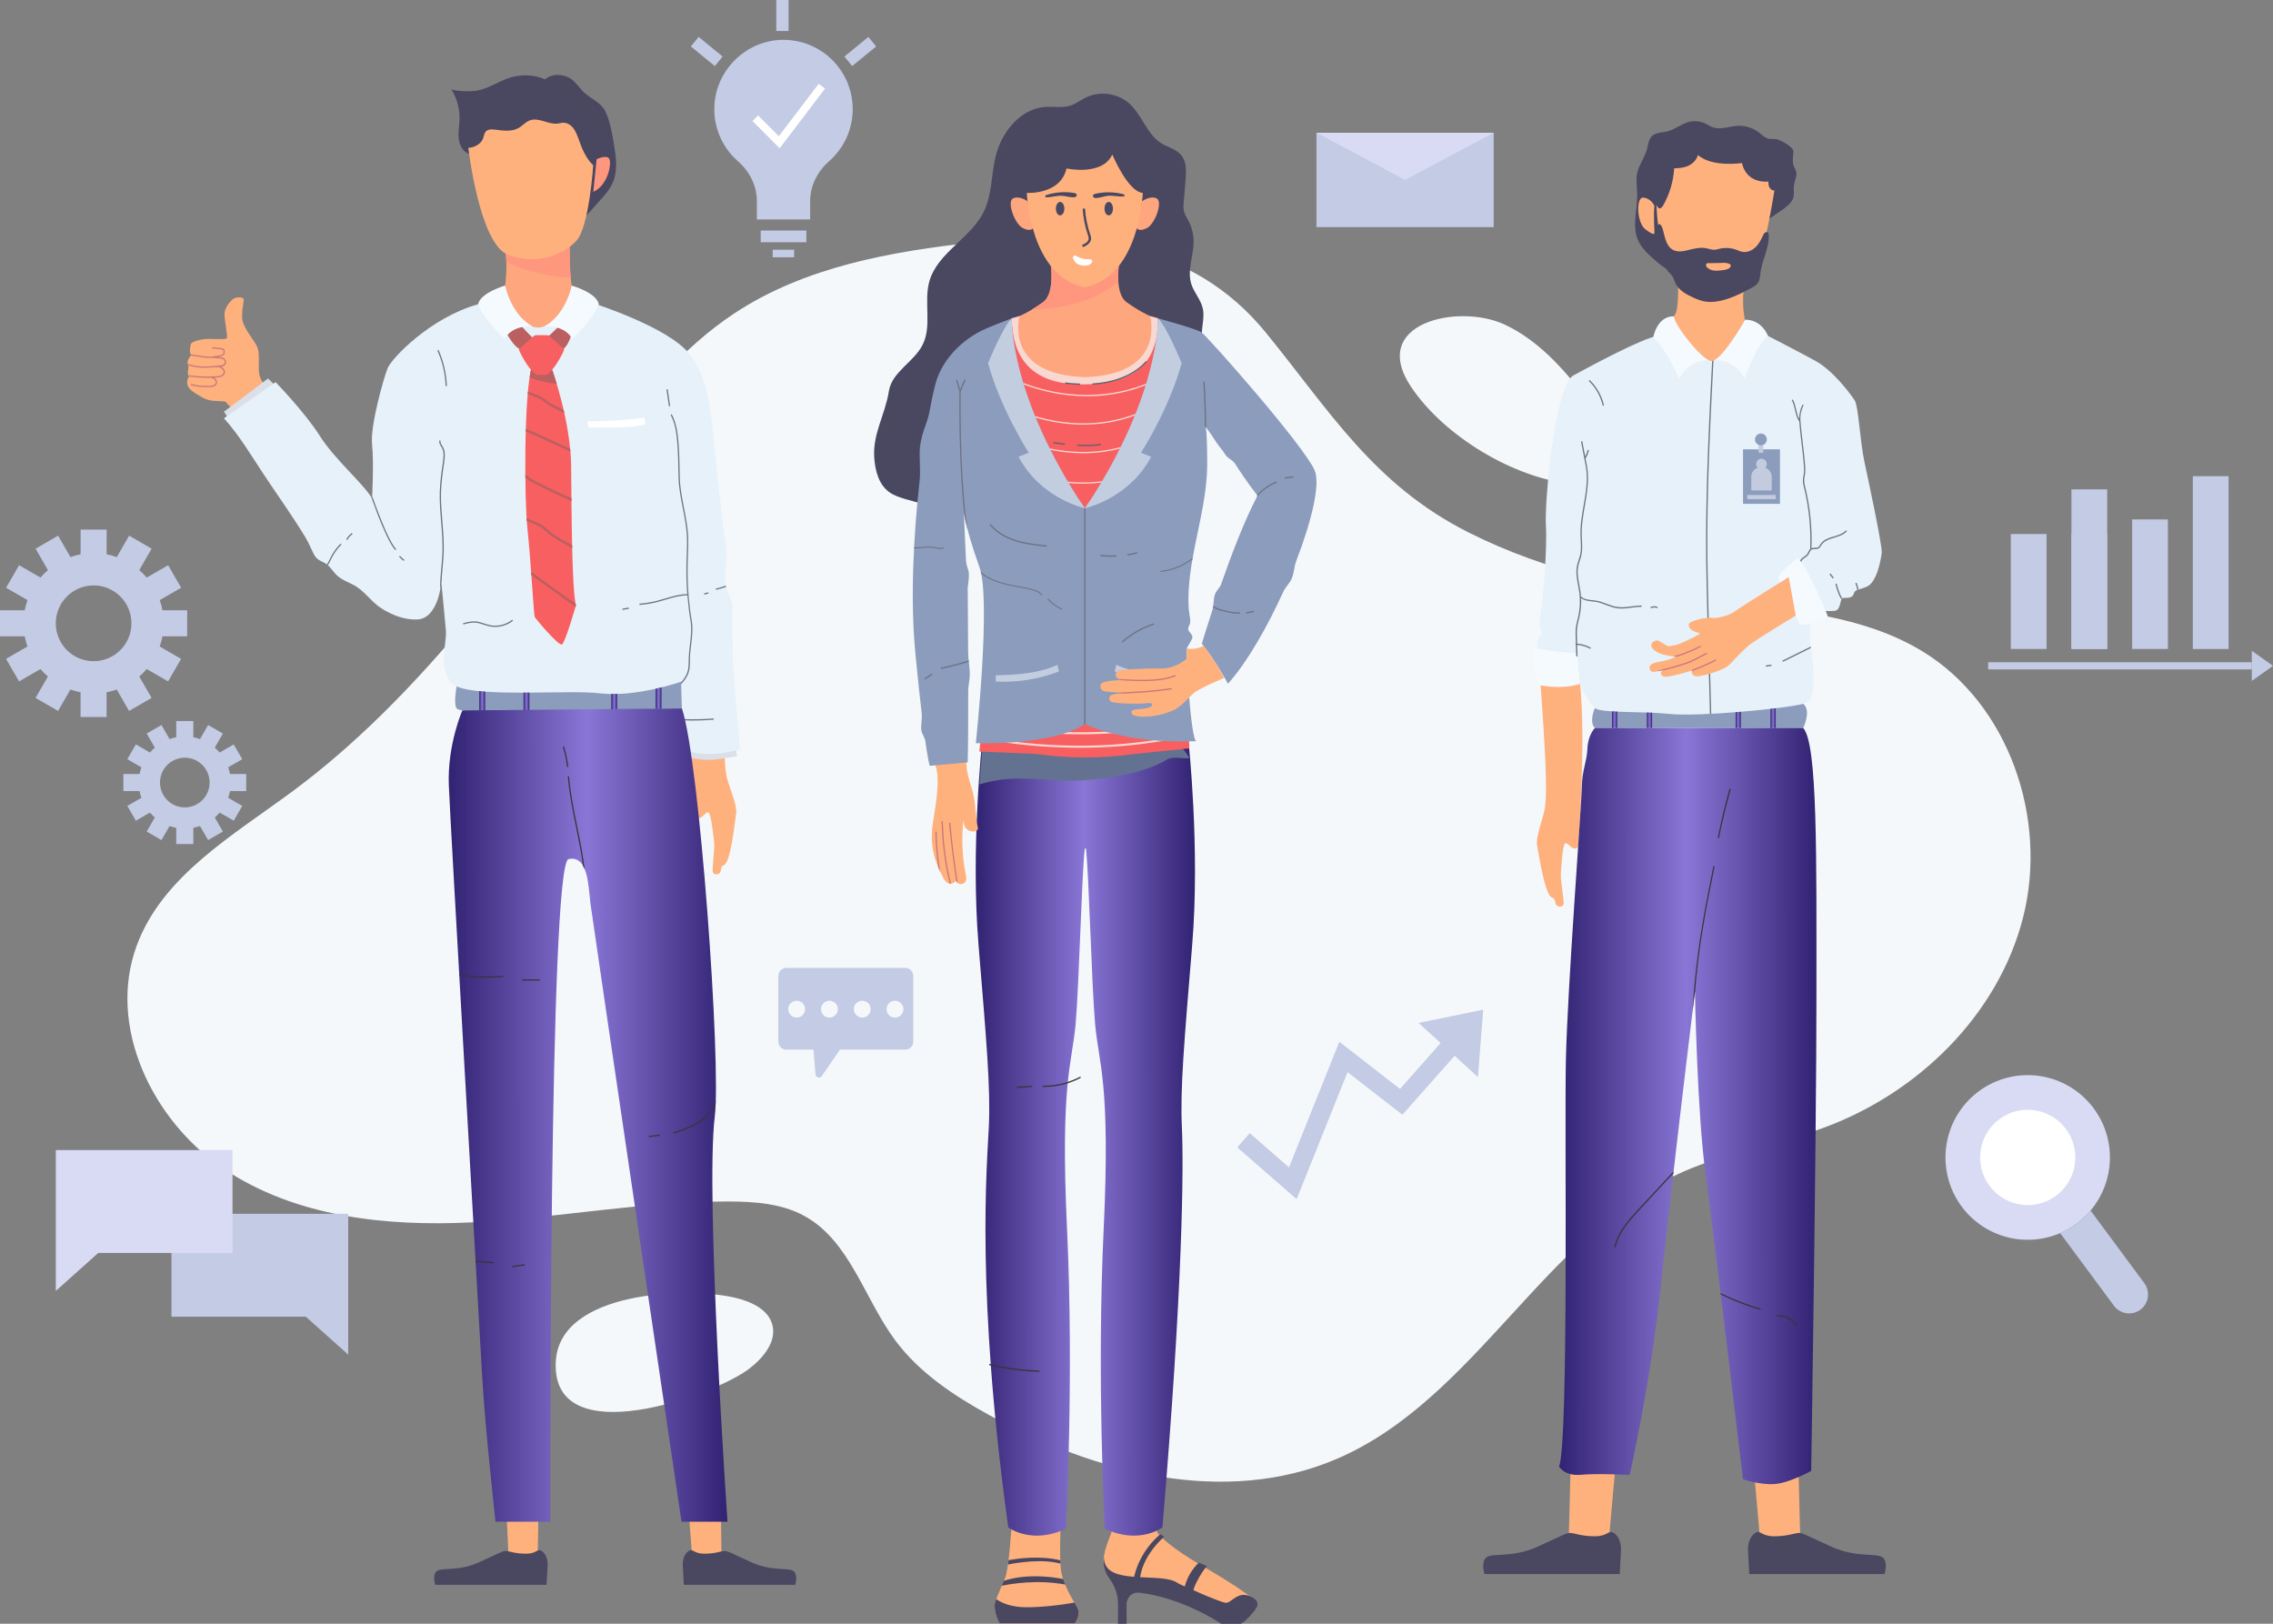 <?xml version="1.0" encoding="UTF-8"?> <svg xmlns="http://www.w3.org/2000/svg" width="280" height="200" viewBox="0 0 280 200" fill="none"><rect x="0" y="0" width="280" height="200" fill="#808080" stroke="none"/><g clip-path="url(#clip0_60_1135)"><path d="M120.097 29.847C109.77 30.97 99.173 32.857 90.499 38.571C83.858 42.951 78.781 49.291 73.93 55.596C62.437 70.532 51.274 86.148 36.156 97.379C28.786 102.852 20.068 107.813 16.86 116.424C13.151 126.374 18.739 138.029 27.546 143.956C36.352 149.877 47.52 151.089 58.117 150.561C68.715 150.034 79.218 147.946 89.826 147.99C93.004 148.005 96.3 148.241 99.085 149.768C104.708 152.857 106.469 159.975 110.302 165.123C113.273 169.113 117.534 171.926 121.893 174.32C134.93 181.493 150.969 185.557 164.646 179.704C181.806 172.359 190.371 151.788 207.458 144.276C212.879 141.892 218.832 140.995 224.406 138.995C236.16 134.773 246.176 125.049 249.232 112.931C252.287 100.813 247.456 86.69 236.785 80.207C229.454 75.754 220.53 75.148 212.023 74.079C201.293 72.734 190.539 70.443 180.881 65.571C169.206 59.685 163.785 50.591 155.913 40.946C146.856 29.847 133.508 28.399 120.107 29.857L120.097 29.847Z" fill="#F5F8FA"></path><path d="M90.559 159.847C92.482 160.305 94.612 161.241 95.134 163.148C95.71 165.251 94.012 167.271 92.281 168.596C88.005 171.877 67.972 179.123 68.459 167.788C68.838 158.926 84.921 158.498 90.559 159.847Z" fill="#F5F8FA"></path><path d="M193.584 59.606C195.158 59.768 196.988 59.635 197.943 58.369C198.484 57.65 198.617 56.699 198.563 55.803C198.4 53.241 196.87 50.99 195.311 48.95C192.561 45.359 189.422 41.872 185.324 39.965C179.69 37.34 168.493 39.743 173.856 47.699C177.919 53.729 186.426 58.857 193.589 59.601L193.584 59.606Z" fill="#F5F8FA"></path><path d="M146.192 26.818C145.896 26.345 145.739 25.798 145.788 25.242L146.044 22.153C146.133 21.099 146.182 19.921 145.508 19.109C144.898 18.37 143.874 18.153 143.058 17.651C141.272 16.542 140.691 14.178 139.132 12.769C137.695 11.468 135.447 11.163 133.715 12.03C133.1 12.34 132.544 12.778 131.89 12.995C130.886 13.33 129.794 13.094 128.741 13.173C125.671 13.399 123.359 16.291 122.641 19.291C122.099 21.537 122.213 23.971 121.204 26.049C119.605 29.345 115.522 31.089 114.498 34.601C113.755 37.158 114.848 40.104 113.647 42.478C112.575 44.601 109.869 45.813 109.5 48.163C109.052 51.044 107.512 53.384 107.689 56.291C107.788 57.892 108.211 59.621 109.495 60.581C110.075 61.015 110.774 61.246 111.463 61.453C112.432 61.744 113.411 62 114.4 62.217C115.674 62.498 117.017 62.764 118.296 62.468C119.836 62.114 121.071 61 122.444 60.227C125.637 58.429 129.489 58.478 133.085 57.788C134.305 57.557 151.421 44.04 149.685 46.685C149.734 45.05 148.312 43.419 148.081 41.803C147.899 40.537 148.445 39.232 148.164 37.985C147.918 36.897 147.082 36.035 146.747 34.971C146.221 33.286 147.033 31.493 147.033 29.729C147.033 28.69 146.728 27.695 146.187 26.818H146.192Z" fill="#4A4760"></path><path d="M136.849 184.158C136.849 184.158 137.213 188.119 136.819 189.03C136.426 189.941 135.727 191.877 136.022 192.67C136.642 195.222 142.895 194.636 144.504 196.148C146.113 197.655 153.207 199.04 153.679 198.729C154.152 198.419 155.072 197.503 154.447 196.986C153.822 196.468 151.682 194.941 148.012 192.828C144.347 190.715 142.502 188.961 142.502 188.587C142.502 188.212 142.698 183.685 142.698 183.685L136.854 184.163L136.849 184.158Z" fill="#FEB17D"></path><path d="M145.03 194.961C143.23 193.69 137.119 195.119 136.155 192.68C136.052 192.488 136.008 192.207 135.998 191.882C135.998 191.882 135.707 193.153 136.662 194.429C137.616 195.7 137.72 196.922 137.72 197.611V200.001H138.777V197.454C138.777 197.454 138.964 196.001 140.421 196.183C145.852 196.853 150.418 200.001 150.418 200.001H152.784C153.183 200.001 154.614 198.409 154.757 198.04C154.757 198.04 155.431 197.217 153.93 196.592C152.43 195.966 151.707 197.469 150.983 197.419C150.26 197.365 145.355 195.138 145.355 195.138" fill="#4A4760"></path><path d="M148.656 192.887L147.682 192.483C147.682 192.483 145.882 193.966 145.749 196.714L146.856 196.99C146.723 195.261 148.656 192.892 148.656 192.892V192.887Z" fill="#4A4760"></path><path d="M143.397 189.286L142.949 188.971C142.949 188.971 140.307 190.946 139.624 194.601L140.401 194.793C140.524 191.715 143.397 189.291 143.397 189.291V189.286Z" fill="#4A4760"></path><path d="M124.456 189.926C124.456 189.926 124.239 193.059 123.846 194.281C123.846 194.281 122.631 197.025 122.542 197.547C122.454 198.069 122.714 199.375 123.152 199.941H132.411C132.411 199.941 133.238 198.897 132.672 197.936C132.106 196.98 130.847 195.02 130.67 193.148C130.492 191.276 130.67 187.591 130.67 187.591H124.667L124.451 189.926H124.456Z" fill="#FEB17D"></path><path d="M123.152 199.936H132.411C132.411 199.936 133.238 198.892 132.672 197.931C132.583 197.779 132.47 197.591 132.352 197.389C130.635 197.729 127.25 198.094 125.587 197.931C123.989 197.774 123.093 197.237 122.724 196.966C122.631 197.222 122.562 197.434 122.542 197.542C122.454 198.064 122.714 199.37 123.152 199.936Z" fill="#4A4760"></path><path d="M123.393 195.325C124.461 195.099 127.723 194.527 131.211 195.168C131.122 194.946 131.039 194.714 130.965 194.488C129.199 194.153 126.281 193.852 123.659 194.714C123.585 194.887 123.492 195.099 123.393 195.325Z" fill="#4A4760"></path><path d="M124.166 192.704C125.307 192.478 128.402 191.975 130.635 192.596C130.625 192.458 130.62 192.325 130.615 192.187C128.092 191.571 125.351 191.961 124.239 192.172C124.215 192.35 124.195 192.532 124.171 192.709" fill="#4A4760"></path><path d="M146.403 91.301H120.997C120.997 91.301 119.556 104.478 120.54 116.375C121.524 128.276 122.035 134.079 121.809 138.828C121.583 143.577 120.195 159.276 124.21 188.138C124.21 188.138 127.083 190.311 131.309 188.291C131.309 188.291 132.303 169.532 131.447 151.434C130.586 133.335 132.067 131.01 132.5 126.138C132.933 121.266 133.248 107.798 133.626 104.508H133.774C134.148 107.798 134.468 121.261 134.901 126.138C135.334 131.01 136.814 133.335 135.953 151.434C135.092 169.532 136.091 188.291 136.091 188.291C140.317 190.311 143.19 188.138 143.19 188.138C145.729 158.261 145.818 143.572 145.591 138.828C145.365 134.079 145.882 128.276 146.861 116.375C147.845 104.473 146.403 91.301 146.403 91.301Z" fill="url(#paint0_linear_60_1135)"></path><path d="M121.106 91.301C121.106 91.301 120.884 93.385 120.658 96.606C125.74 95.114 128.785 96.518 134.089 96.069C136.519 95.862 141.06 95.212 143.717 93.572C144.499 93.089 145.591 93.488 146.521 93.39C146.034 92.532 145.567 91.966 145.129 91.764C139.545 89.212 121.106 91.306 121.106 91.306V91.301Z" fill="#637291"></path><path d="M127.13 133.73L125.254 133.85L125.264 134.007L127.14 133.888L127.13 133.73Z" fill="#3C333A"></path><path d="M128.033 168.966V168.808C125.952 168.759 123.88 168.483 121.858 167.99C121.858 168.044 121.868 168.099 121.873 168.158C123.89 168.645 125.956 168.916 128.033 168.966Z" fill="#3C333A"></path><path d="M128.431 133.719V133.877C128.5 133.877 128.574 133.877 128.648 133.877C130.192 133.877 131.732 133.488 133.105 132.779C133.115 132.715 133.12 132.65 133.129 132.586C131.757 133.32 130.207 133.719 128.648 133.719C128.574 133.719 128.5 133.719 128.431 133.719Z" fill="#3C333A"></path><path d="M146.521 92.177L139.663 92.877C135.663 93.444 131.604 93.439 127.605 92.862L120.648 92.572L121.942 77.981H145.527L146.511 92.182L146.521 92.177Z" fill="#F85F61"></path><path d="M133.041 92.104C128.51 92.104 124.5 91.631 121.391 91.084L121.479 90.838C127.226 91.847 136.081 92.611 145.616 90.537L145.724 90.778C141.267 91.749 136.957 92.104 133.041 92.104Z" fill="#F8D8D1"></path><path d="M133.041 90.448C128.51 90.448 124.5 89.975 121.391 89.429L121.479 89.182C127.226 90.192 136.081 90.956 145.616 88.882L145.724 89.123C141.267 90.094 136.957 90.448 133.041 90.448Z" fill="#F8D8D1"></path><path d="M125.597 38.931L124.633 39.202C124.633 39.202 121.642 45.463 122.267 47.409C122.891 49.355 128.229 66.311 131.919 66.906C135.609 67.503 137.916 65.719 137.916 65.389C137.916 65.059 143.914 53.315 143.914 53.315L143.717 43.286L142.639 39.202L141.675 38.931H125.597Z" fill="#F85F61"></path><path d="M134.084 47.33C142.015 47 142.359 42.562 142.772 39.729L142.635 39.207L141.67 38.936H125.592L124.628 39.207C124.628 39.207 124.628 39.271 124.613 39.384C124.79 42.172 125.42 47.69 134.079 47.33H134.084Z" fill="#F8D8D1"></path><path d="M133.907 48.803C132.313 48.803 130.862 48.621 129.632 48.37C125.77 47.587 123.172 46.005 123.147 45.99L123.231 45.857C123.256 45.872 125.833 47.439 129.671 48.217C133.208 48.931 138.571 49.104 144.037 45.857L144.115 45.99C140.504 48.138 136.937 48.803 133.902 48.803H133.907Z" fill="#F8D8D1"></path><path d="M133.459 52.301C128.047 52.301 124.023 50.035 123.964 50L124.043 49.862C124.131 49.912 133.11 54.966 142.285 49.862L142.359 50C139.26 51.724 136.18 52.301 133.454 52.301H133.459Z" fill="#F8D8D1"></path><path d="M133.43 55.828C130.812 55.828 128.48 55.286 126.66 54.66L126.709 54.512C130.109 55.68 135.319 56.552 140.819 54.099L140.883 54.242C138.281 55.404 135.742 55.828 133.425 55.828H133.43Z" fill="#F8D8D1"></path><path d="M133.43 59.577C131.481 59.577 129.759 59.286 128.421 58.951L128.461 58.798C130.93 59.419 134.738 59.887 138.836 58.611L138.881 58.759C136.967 59.355 135.112 59.572 133.43 59.572V59.577Z" fill="#F8D8D1"></path><path d="M133.041 47.404C132.441 47.389 131.816 47.34 131.191 47.266L131.211 47.108C131.836 47.182 132.451 47.232 133.046 47.246V47.404H133.041Z" fill="#5C616E"></path><path d="M134.596 47.384L134.586 47.227C137.021 47.089 138.674 46.35 139.629 45.754C140.667 45.109 141.134 44.488 141.139 44.478L141.267 44.572C141.247 44.596 139.333 47.114 134.596 47.384Z" fill="#5C616E"></path><path d="M133.784 54.956C133.439 54.956 133.075 54.946 132.692 54.921L132.701 54.764C133.882 54.833 134.861 54.793 135.604 54.655L135.634 54.808C135.122 54.902 134.502 54.951 133.789 54.951L133.784 54.956Z" fill="#5C616E"></path><path d="M131.191 54.793C130.355 54.7 129.764 54.596 129.755 54.596L129.779 54.443C129.779 54.443 130.369 54.547 131.206 54.64L131.186 54.798L131.191 54.793Z" fill="#5C616E"></path><path d="M115.231 94.256C115.905 96.202 115.153 99.626 114.882 101.626C114.557 104.025 115.015 105.907 116.201 108.138C116.353 108.429 116.57 108.749 116.963 108.838C117.357 108.926 118.001 108.493 117.736 108.256C117.785 108.498 117.873 108.783 118.173 108.877C118.483 108.976 118.842 108.783 118.961 108.547C119.079 108.311 119.029 108.045 118.98 107.788C118.503 105.37 118.454 103.493 118.656 101.049C118.705 101.399 118.764 101.769 119.024 102.059C119.285 102.35 119.826 102.527 120.225 102.35C120.673 102.153 120.377 101.744 120.328 101.345C120.146 99.887 120.136 98.365 119.664 96.946C119.664 96.946 118.941 94.976 119.039 93.567C119.138 92.158 115.305 93.074 115.305 93.074L115.241 94.256H115.231Z" fill="#FEB17D"></path><path d="M120.195 91.537C122.975 91.636 130.434 91.414 133.636 89.177C133.636 89.177 138.448 91.685 147.382 91.291C146.688 91.32 146.049 80.212 146.187 79.877C146.3 79.596 146.91 78.749 146.89 78.448C146.866 78.069 146.374 77.843 146.364 77.463C146.359 77.271 146.482 77.099 146.551 76.916C146.688 76.547 146.595 76.133 146.531 75.739C146.369 74.798 146.379 73.838 146.423 72.887C146.664 67.704 148.583 62.818 148.706 57.576C148.715 57.256 148.725 52.641 148.474 52.591C148.573 52.611 149.016 53.217 149.817 54.453C150.221 55.074 150.496 55.296 150.964 56.03C151.234 56.458 151.859 56.67 152.13 57.099C153.581 59.394 154.909 61.049 154.909 61.049C153.32 64.054 151.692 68.31 150.423 71.956C150.255 72.443 149.817 72.744 149.665 73.202C149.453 73.823 149.532 74.586 149.35 75.143C148.548 77.591 148.046 79.286 148.046 79.286C149.626 81.197 151.269 84.217 151.269 84.217C153.611 81.601 156.1 77.266 158.107 72.833C158.299 72.409 158.919 71.749 159.101 71.32C159.465 70.473 159.382 69.862 159.701 69.03C161.605 64.089 162.658 59.611 161.95 57.946C160.666 54.926 148.706 41.384 147.982 40.921C147.259 40.458 142.644 39.212 142.644 39.212C142.644 39.212 142.974 47.985 134.605 61.182L133.641 62.606L132.677 61.182C124.308 47.985 124.638 39.212 124.638 39.212C124.638 39.212 121.278 40.458 120.555 40.921C120.555 40.921 116.456 42.921 115.261 47.197C115.039 47.985 114.774 49.192 114.498 50.714C114.233 52.168 113.603 53.03 113.337 54.971C113.199 56 113.416 57.971 113.293 59.103C112.555 65.68 112.107 73.69 112.757 80.429C113.052 83.512 113.313 85.921 113.534 87.803C113.632 88.621 113.406 89.296 113.49 89.926C113.549 90.384 113.918 90.838 113.972 91.207C114.346 93.838 114.528 94.33 114.528 94.33L119.211 93.902C119.261 91.828 119.275 88.483 119.27 85.054C119.27 84.517 119.467 83.685 119.467 83.148C119.467 82.074 119.261 81.296 119.261 80.276C119.241 76.03 119.211 72.591 119.211 72.591C119.177 72.301 119.393 71.493 119.344 70.606C119.315 70.113 119.029 69.68 119 69.094C118.857 66.182 118.71 62.581 118.71 62.581C118.71 62.581 118.626 64.172 120.663 69.887C122.109 73.936 120.205 91.547 120.205 91.547L120.195 91.537Z" fill="#8C9CBD"></path><path d="M130.271 81.882C128.008 82.951 125.164 83.123 122.66 83.182V83.956C125.312 84.084 127.979 83.66 130.458 82.7C130.399 82.439 130.296 82.163 130.271 81.882Z" fill="#C3CDE0"></path><path d="M137.503 81.882C139.766 82.951 142.61 83.123 145.114 83.182V83.956C142.462 84.084 139.796 83.66 137.316 82.7C137.375 82.439 137.479 82.163 137.503 81.882Z" fill="#C3CDE0"></path><path d="M126.719 55.759L125.469 56.261C128.234 61.473 133.641 62.601 133.641 62.601L132.677 61.178C124.308 47.98 124.638 39.207 124.638 39.207C123.546 40.207 121.716 44.739 121.716 44.739C123.295 50.478 126.724 55.759 126.724 55.759H126.719Z" fill="#C3CDE0"></path><path d="M140.553 55.759L141.803 56.261C139.038 61.473 133.631 62.601 133.631 62.601L134.596 61.178C142.964 47.98 142.635 39.207 142.635 39.207C143.732 40.207 145.562 44.739 145.562 44.739C143.983 50.478 140.553 55.759 140.553 55.759Z" fill="#C3CDE0"></path><path d="M135.712 84.158C136.076 83.813 138.236 83.749 138.236 83.749C137.159 83.626 137.356 82.808 137.749 82.611C138.03 82.473 140.967 82.31 142.964 82.34C144.962 82.369 146.182 81.103 146.182 81.103V79.867C147.254 80.103 148.263 79.557 148.263 79.557C148.263 79.557 149.906 81.655 150.787 83.507C150.787 83.507 147.608 84.837 146.989 85.424C146.211 86.168 145.434 87.108 144.43 87.537C143.358 87.995 142.197 88.246 141.031 88.276C140.632 88.286 140.229 88.271 139.845 88.168C139.712 88.133 139.579 88.084 139.486 87.985C139.392 87.887 139.343 87.734 139.407 87.611C139.466 87.498 139.604 87.448 139.732 87.419C140.371 87.276 141.07 87.369 141.66 87.089C141.783 87.029 141.906 86.946 141.936 86.813C142.005 86.458 141.075 86.65 140.878 86.655C140.426 86.67 139.978 86.685 139.525 86.675C138.408 86.655 137.218 86.601 136.869 86.424C136.514 86.246 136.632 85.719 136.913 85.601C137.124 85.512 138.384 85.335 138.384 85.335C138.384 85.335 136.298 85.246 135.914 85.099C135.53 84.951 135.447 84.399 135.708 84.153L135.712 84.158Z" fill="#FEB17D"></path><path d="M144.357 84.896L144.332 84.744C142.069 85.128 138.93 85.261 137.592 85.3C138.035 85.33 138.389 85.345 138.389 85.345C138.389 85.345 138.025 85.394 137.656 85.458C139.028 85.414 142.118 85.281 144.357 84.901V84.896Z" fill="#CA757D"></path><path d="M141.542 83.724C140.002 83.773 138.497 83.67 137.774 83.611C137.892 83.675 138.039 83.729 138.241 83.749C138.241 83.749 138.064 83.754 137.813 83.768C138.423 83.817 139.515 83.891 140.716 83.891C140.991 83.891 141.267 83.891 141.547 83.882C143.697 83.817 144.794 83.3 144.839 83.281L144.77 83.138C144.77 83.138 143.653 83.66 141.542 83.724Z" fill="#CA757D"></path><path d="M157.315 59.448L157.261 59.3C156.341 59.645 155.505 60.236 154.845 60.965C154.88 61.005 154.904 61.029 154.904 61.029C154.86 61.113 154.816 61.202 154.772 61.285C155.441 60.468 156.331 59.813 157.32 59.443L157.315 59.448Z" fill="#6C7281"></path><path d="M152.779 75.576L152.764 75.419C152.184 75.473 151.594 75.345 151.023 75.217C150.428 75.089 149.867 74.936 149.444 74.621C149.434 74.685 149.424 74.739 149.414 74.798C149.852 75.094 150.413 75.241 150.993 75.369C151.48 75.478 151.982 75.586 152.489 75.586C152.587 75.586 152.681 75.586 152.779 75.571V75.576Z" fill="#6C7281"></path><path d="M154.439 75.225L153.501 75.428L153.534 75.582L154.472 75.379L154.439 75.225Z" fill="#6C7281"></path><path d="M119.325 81.359C118.193 81.704 117.037 82.005 115.881 82.251L115.915 82.404C117.066 82.157 118.213 81.862 119.339 81.522C119.334 81.468 119.33 81.418 119.325 81.364V81.359Z" fill="#6C7281"></path><path d="M114.755 82.962L113.878 83.572L113.968 83.702L114.845 83.091L114.755 82.962Z" fill="#6C7281"></path><path d="M148.469 52.581C148.469 52.581 148.533 52.616 148.592 52.665C148.563 51.266 148.499 48.389 148.381 47.005L148.223 47.02C148.342 48.379 148.401 51.236 148.43 52.616C148.44 52.591 148.455 52.576 148.465 52.581H148.469Z" fill="#6C7281"></path><path d="M125.43 72.32C125.907 72.409 126.399 72.502 126.876 72.616C127.423 72.744 127.979 72.921 128.318 73.335L128.411 73.256C128.047 72.813 127.472 72.631 126.901 72.498C126.419 72.384 125.927 72.291 125.45 72.202C124.648 72.049 123.821 71.897 123.034 71.64C122.35 71.419 121.514 71.044 120.81 70.443C120.825 70.507 120.84 70.576 120.855 70.645C121.543 71.197 122.34 71.542 122.995 71.754C123.787 72.01 124.623 72.168 125.425 72.32H125.43Z" fill="#6C7281"></path><path d="M130.793 75.108C130.124 74.783 129.528 74.345 129.021 73.803L129.11 73.719C129.607 74.251 130.192 74.68 130.847 75L130.793 75.108Z" fill="#6C7281"></path><path d="M146.92 68.71C145.783 69.601 144.386 70.177 142.949 70.335L142.964 70.458C144.376 70.305 145.749 69.754 146.88 68.897C146.895 68.833 146.905 68.769 146.92 68.71Z" fill="#6C7281"></path><path d="M138.162 79.039L138.266 79.158C139.392 78.162 140.745 77.394 142.172 76.931L142.123 76.783C140.672 77.251 139.304 78.034 138.162 79.044V79.039Z" fill="#6C7281"></path><path d="M138.896 68.418C139.309 68.355 139.722 68.271 140.125 68.172L140.086 68.019C139.688 68.118 139.279 68.202 138.871 68.266L138.896 68.418Z" fill="#6C7281"></path><path d="M137.528 68.557V68.399C136.864 68.433 136.199 68.414 135.555 68.34L135.54 68.498C135.988 68.547 136.445 68.571 136.908 68.571C137.115 68.571 137.321 68.566 137.533 68.557H137.528Z" fill="#6C7281"></path><path d="M121.888 64.625C122.621 65.537 123.743 66.251 125.13 66.68C126.37 67.064 127.669 67.202 128.933 67.335L128.948 67.177C127.693 67.044 126.399 66.911 125.179 66.527C123.821 66.103 122.729 65.409 122.011 64.522L121.888 64.621V64.625Z" fill="#6C7281"></path><path d="M114.936 67.483C115.035 67.498 115.133 67.517 115.231 67.537C115.438 67.576 115.645 67.621 115.851 67.621C115.989 67.621 116.127 67.601 116.264 67.552L116.22 67.438C115.92 67.552 115.581 67.488 115.256 67.419C115.153 67.399 115.054 67.379 114.956 67.365C114.488 67.291 114.006 67.335 113.539 67.374C113.229 67.399 112.914 67.424 112.604 67.414C112.604 67.453 112.604 67.498 112.599 67.537C112.919 67.547 113.239 67.522 113.554 67.493C114.011 67.453 114.488 67.414 114.946 67.483H114.936Z" fill="#6C7281"></path><path d="M118.272 48C118.154 47.586 118.031 47.172 117.908 46.778L117.76 46.828C117.908 47.286 118.05 47.764 118.183 48.251C118.213 48.167 118.247 48.084 118.277 48H118.272Z" fill="#6C7281"></path><path d="M158.289 58.971C158.639 58.902 158.993 58.847 159.342 58.813L159.327 58.655C158.973 58.69 158.614 58.744 158.26 58.818L158.289 58.971Z" fill="#6C7281"></path><path d="M118.139 48.375L118.227 48.404C118.213 48.355 118.198 48.306 118.188 48.256C118.173 48.296 118.159 48.34 118.144 48.38L118.139 48.375Z" fill="#6C7281"></path><path d="M118.965 46.798L118.828 46.724C118.611 47.133 118.434 47.566 118.277 48C118.301 48.084 118.326 48.172 118.35 48.256C118.518 47.754 118.724 47.266 118.97 46.793L118.965 46.798Z" fill="#6C7281"></path><path d="M118.35 48.005H118.193C118.193 48.108 118.031 56.759 118.808 63.552C118.877 63.961 118.995 64.512 119.187 65.246C118.159 58.32 118.346 48.123 118.346 48.01L118.35 48.005Z" fill="#6C7281"></path><path d="M133.558 89.227C133.582 89.207 133.612 89.192 133.636 89.172C133.636 89.172 133.666 89.207 133.715 89.261V62.601H133.558V89.232V89.227Z" fill="#6C7281"></path><path d="M117.977 108.773C117.962 108.64 117.927 108.419 117.873 108.044C117.686 106.759 117.303 104.079 117.066 101.34L116.909 101.355C117.15 104.098 117.534 106.778 117.721 108.069C117.74 108.217 117.76 108.345 117.775 108.463C117.775 108.463 117.775 108.453 117.775 108.448C117.814 108.571 117.873 108.685 117.972 108.768L117.977 108.773Z" fill="#CA757D"></path><path d="M117.15 108.842C116.909 107.897 116.201 104.788 116.146 101.153H115.989C116.043 104.754 116.737 107.838 116.988 108.842C117.037 108.852 117.091 108.852 117.15 108.842Z" fill="#CA757D"></path><path d="M115.389 102.438H115.231C115.212 103.847 115.428 105.704 115.581 106.828C115.654 107.005 115.728 107.187 115.817 107.37C115.679 106.424 115.364 104.118 115.389 102.438Z" fill="#CA757D"></path><path d="M126.576 24.783C126.576 24.783 125.602 24.059 124.8 24.434C123.993 24.808 124.977 27.616 126.035 28.118C127.108 28.631 127.3 28.01 127.3 28.01L126.581 24.783H126.576Z" fill="#FEA67D"></path><path d="M140.701 24.783C140.701 24.783 141.675 24.059 142.477 24.434C143.284 24.808 142.3 27.616 141.242 28.118C140.17 28.631 139.978 28.01 139.978 28.01L140.696 24.783H140.701Z" fill="#FEA67D"></path><path d="M138.777 37.217C137.129 36.03 137.941 31.833 137.941 31.833H129.331C129.331 31.833 130.143 36.03 128.495 37.217C126.847 38.404 125.597 38.931 125.597 38.931C125.597 38.931 123.556 46.124 133.636 46.454C143.717 46.124 141.675 38.931 141.675 38.931C141.675 38.931 140.426 38.404 138.777 37.217Z" fill="#FEA67D"></path><path d="M137.764 34.695C137.675 33.439 137.877 32.188 137.926 31.897C137.931 31.858 137.936 31.833 137.936 31.833H129.327C129.327 31.833 130.138 36.03 128.49 37.217C128.013 37.562 127.575 37.843 127.186 38.079C132.829 38.065 136.185 36.015 137.759 34.695H137.764Z" fill="#FE977D"></path><path d="M137.021 19.03C135.786 21.72 131.378 20.749 131.378 20.749C130.625 24.03 126.488 23.759 126.488 23.759C126.488 23.759 126.852 33.941 133.489 35.35C133.582 35.37 133.681 35.37 133.774 35.35C140.416 33.941 140.775 23.759 140.775 23.759C138.95 23.651 137.016 19.025 137.016 19.025L137.021 19.03Z" fill="#FEB17D"></path><path d="M137.1 25.7C137.1 26.158 136.869 26.527 136.578 26.527C136.288 26.527 136.057 26.158 136.057 25.7C136.057 25.241 136.288 24.872 136.578 24.872C136.869 24.872 137.1 25.241 137.1 25.7Z" fill="#4A4760"></path><path d="M135.102 23.833C136.16 23.616 137.262 23.641 138.31 23.902C138.374 23.917 138.448 23.936 138.492 23.986C138.541 24.035 138.551 24.124 138.497 24.168C138.467 24.193 138.428 24.198 138.389 24.198C137.754 24.242 137.115 24.055 136.48 24.119C135.993 24.168 135.525 24.37 135.038 24.395C134.866 24.404 134.581 24.321 134.64 24.084C134.684 23.912 134.955 23.858 135.102 23.828V23.833Z" fill="#4A4760"></path><path d="M130.069 25.7C130.069 26.158 130.301 26.527 130.591 26.527C130.881 26.527 131.112 26.158 131.112 25.7C131.112 25.241 130.881 24.872 130.591 24.872C130.301 24.872 130.069 25.241 130.069 25.7Z" fill="#4A4760"></path><path d="M132.16 23.744C131.093 23.591 129.991 23.68 128.962 24C128.898 24.02 128.83 24.045 128.785 24.094C128.741 24.148 128.736 24.237 128.785 24.276C128.815 24.296 128.854 24.301 128.894 24.301C129.533 24.306 130.158 24.084 130.798 24.114C131.289 24.138 131.767 24.311 132.254 24.306C132.426 24.306 132.706 24.207 132.633 23.971C132.578 23.798 132.303 23.764 132.16 23.744Z" fill="#4A4760"></path><path d="M133.405 30.449L133.282 30.183C133.484 30.089 133.69 29.995 133.853 29.852C134.02 29.71 134.113 29.527 134.113 29.355C134.113 29.247 134.074 29.133 134.035 29.01C133.661 27.931 133.439 26.823 133.366 25.705L133.656 25.685C133.73 26.779 133.946 27.862 134.305 28.902C134.359 29.055 134.409 29.197 134.409 29.355C134.409 29.611 134.281 29.872 134.049 30.069C133.858 30.237 133.621 30.345 133.41 30.444L133.405 30.449Z" fill="#4A4760"></path><path d="M134.104 31.931C134.251 31.931 134.433 31.926 134.517 32.05C134.605 32.182 134.512 32.365 134.389 32.473C134.035 32.779 133.508 32.769 133.056 32.641C132.947 32.611 132.839 32.577 132.746 32.522C132.544 32.409 132.396 32.227 132.278 32.03C132.185 31.877 132.096 31.611 132.308 31.498C132.455 31.414 132.569 31.527 132.697 31.601C133.129 31.838 133.617 31.946 134.113 31.936L134.104 31.931Z" fill="white"></path><path d="M190.15 89.916C190.302 92.379 190.671 98.059 190.243 99.847C189.81 101.636 189.146 103.241 189.358 104.227C189.564 105.212 190.307 110.394 191.232 110.581C191.232 110.581 191.434 110.611 191.493 110.798C191.557 110.985 191.616 111.537 191.911 111.616C192.201 111.695 192.433 111.739 192.59 111.414C192.743 111.089 192.206 108.522 192.275 107.596C192.344 106.67 192.482 103.941 192.831 103.872C193.176 103.803 193.49 104.493 193.938 104.517C194.386 104.542 194.41 104.187 194.41 104.187C194.41 104.187 195.424 91.7 194.622 83.99H189.756C189.756 83.99 190.066 88.419 190.155 89.911L190.15 89.916Z" fill="#FEB17D"></path><path d="M229.675 56.911C229.12 54.32 228.938 50.064 228.475 49.325C228.013 48.586 225.794 45.625 223.668 44.468C221.543 43.31 217.784 41.369 217.784 41.369H204.23C202.321 41.615 195.429 45.369 193.82 46.241C191.542 47.473 190.248 61.847 190.43 64.694C190.617 67.537 190.061 74.064 189.751 75.852C189.441 77.64 190.243 77.704 189.687 78.423C189.131 79.142 189.441 80.231 189.441 80.231L194.307 80.847C194.307 80.847 194.494 83.808 194.617 84.241C194.74 84.675 195.724 86.522 196.467 87.202C197.205 87.882 202.257 87.571 205.77 87.941C209.283 88.31 220.987 87.202 222.468 86.581C223.949 85.965 223.344 81.478 223.068 79.763C222.793 78.049 223.024 76.527 223.112 76.152C223.206 75.783 224.5 75.226 224.5 75.226C224.5 75.226 225.425 75.32 226.069 75.226C226.714 75.133 226.714 73.837 226.901 73.699C227.088 73.561 228.101 73.837 228.332 73.192C228.564 72.546 228.701 72.773 229.951 72.266C231.201 71.758 231.707 68.936 231.801 68.103C231.894 67.271 230.231 59.497 229.675 56.906V56.911Z" fill="#E7F1F9"></path><path d="M211.216 44.345C211.216 44.345 213.912 44.266 214.926 46.704C214.926 46.704 216.092 42.882 217.789 41.369C217.789 41.369 217.051 39.335 214.926 39.379C214.926 39.379 212.382 43.901 211.221 44.345H211.216Z" fill="#F5FAFF"></path><path d="M210.567 44.345C210.567 44.345 207.871 44.266 206.858 46.704C206.858 46.704 205.352 43.064 203.66 41.552C203.66 41.552 204.088 38.916 206.213 38.961C206.213 38.961 208.88 43.586 210.567 44.345Z" fill="#F5FAFF"></path><path d="M210.646 88.123L210.301 75.035C210.247 73.04 210.198 70.975 210.173 68.946C210.085 60.729 210.508 52.389 210.916 44.325L211.074 44.335C210.665 52.399 210.242 60.734 210.331 68.946C210.351 70.975 210.405 73.035 210.459 75.03V75.143L210.803 88.118H210.646V88.123Z" fill="#6C7281"></path><path d="M219.265 55.345H214.714V62.059H219.265V55.345Z" fill="#8C9CBD"></path><path d="M217.45 57.616C217.568 57.498 217.642 57.335 217.642 57.153C217.642 56.793 217.346 56.498 216.987 56.498C216.628 56.498 216.333 56.793 216.333 57.153C216.333 57.335 216.407 57.498 216.525 57.616C216.053 57.769 215.733 58.212 215.733 58.709V60.409H218.247V58.709C218.247 58.212 217.927 57.769 217.455 57.616H217.45Z" fill="#C3CCDE"></path><path d="M218.744 60.965H215.231V61.483H218.744V60.965Z" fill="#C3CCDE"></path><path d="M217.204 54.266H216.633V55.764H217.204V54.266Z" fill="#C3CCDE"></path><path d="M217.647 54.128C217.647 54.532 217.322 54.857 216.919 54.857C216.515 54.857 216.19 54.532 216.19 54.128C216.19 53.724 216.515 53.399 216.919 53.399C217.322 53.399 217.647 53.724 217.647 54.128Z" fill="#8C9CBD"></path><path d="M194.617 84.241C192.462 84.921 190.302 84.487 189.751 84.423C189.2 84.359 188.826 81.034 188.826 80.29C188.826 79.546 189.358 79.862 189.358 79.862C191.242 80.295 194.238 80.463 194.238 80.463L194.617 84.241Z" fill="#F5FAFF"></path><path d="M225.917 66.069C225.297 66.256 224.652 66.453 224.283 66.995C224.259 67.034 224.234 67.073 224.205 67.113C224.131 67.231 224.062 67.344 223.954 67.409C223.841 67.473 223.703 67.473 223.55 67.473C223.413 67.473 223.275 67.487 223.147 67.537C223.24 65.014 222.99 62.492 222.389 60.044L222.379 60C222.311 59.719 222.237 59.423 222.247 59.138C222.247 58.975 222.281 58.817 222.311 58.65C222.325 58.561 222.345 58.468 222.355 58.379C222.419 57.906 222.375 57.423 222.335 56.96C222.266 56.192 222.173 55.408 222.084 54.655C221.976 53.743 221.868 52.798 221.789 51.867C221.735 51.192 221.868 50.512 222.178 49.906L222.04 49.837C221.765 50.384 221.632 50.99 221.632 51.596C221.45 51.261 221.351 50.857 221.263 50.458C221.164 50.024 221.061 49.571 220.845 49.206L220.712 49.285C220.918 49.63 221.017 50.069 221.115 50.492C221.228 50.99 221.346 51.507 221.642 51.901C221.715 52.827 221.828 53.768 221.932 54.675C222.02 55.428 222.114 56.206 222.183 56.975C222.222 57.428 222.266 57.901 222.202 58.354C222.193 58.443 222.173 58.532 222.158 58.62C222.129 58.788 222.094 58.96 222.089 59.133C222.079 59.443 222.153 59.743 222.227 60.039L222.237 60.083C222.837 62.541 223.088 65.069 222.99 67.596H223.029C222.891 67.699 222.817 67.847 222.748 67.995C222.704 68.088 222.665 68.177 222.611 68.256C222.517 68.379 222.379 68.473 222.237 68.566C222.006 68.724 221.769 68.881 221.745 69.172L221.902 69.187C221.922 68.97 222.119 68.837 222.33 68.694C222.478 68.596 222.63 68.492 222.739 68.349C222.807 68.261 222.852 68.157 222.896 68.064C222.96 67.921 223.024 67.783 223.142 67.709C223.255 67.64 223.398 67.64 223.55 67.635C223.713 67.635 223.88 67.635 224.028 67.546C224.17 67.468 224.254 67.33 224.333 67.202C224.357 67.162 224.382 67.128 224.406 67.088C224.746 66.596 225.331 66.413 225.956 66.226C226.532 66.054 227.122 65.872 227.516 65.423L227.398 65.32C227.034 65.734 226.463 65.911 225.912 66.079L225.917 66.069Z" fill="#6C7281"></path><path d="M226.827 73.517C226.571 72.995 226.379 72.448 226.251 71.881L226.099 71.916C226.227 72.492 226.424 73.054 226.684 73.586C226.724 73.66 226.773 73.739 226.856 73.783C226.871 73.753 226.886 73.719 226.901 73.709C226.901 73.709 226.906 73.709 226.911 73.709L226.93 73.655C226.886 73.64 226.852 73.576 226.827 73.522V73.517Z" fill="#6C7281"></path><path d="M228.701 71.773L228.554 71.827C228.657 72.098 228.736 72.379 228.795 72.66L228.864 72.645C228.893 72.635 228.913 72.625 228.947 72.615C228.888 72.33 228.805 72.049 228.701 71.773Z" fill="#6C7281"></path><path d="M225.49 70.639L225.366 70.736L225.769 71.252L225.893 71.155L225.49 70.639Z" fill="#6C7281"></path><path d="M223.068 79.768C223.063 79.729 223.058 79.689 223.053 79.65L219.56 81.379L219.629 81.517L223.073 79.812C223.073 79.812 223.068 79.778 223.063 79.763L223.068 79.768Z" fill="#6C7281"></path><path d="M197.436 49.98L197.589 49.946C197.328 48.758 196.698 47.645 195.822 46.808L195.714 46.921C196.57 47.739 197.18 48.827 197.436 49.98Z" fill="#6C7281"></path><path d="M218.203 81.868L217.521 81.963L217.543 82.12L218.225 82.024L218.203 81.868Z" fill="#6C7281"></path><path d="M203.374 74.931C203.61 74.808 203.906 74.793 204.152 74.901L204.216 74.758C203.925 74.63 203.581 74.645 203.301 74.793L203.374 74.931Z" fill="#6C7281"></path><path d="M196.56 74.128C197.003 74.197 197.436 74.359 197.849 74.517C198.282 74.68 198.725 74.847 199.193 74.916C199.379 74.946 199.571 74.956 199.758 74.956C200.176 74.956 200.595 74.901 201.003 74.847C201.406 74.793 201.82 74.739 202.223 74.739V74.581C201.805 74.581 201.387 74.635 200.983 74.69C200.398 74.768 199.798 74.847 199.217 74.758C198.769 74.695 198.327 74.527 197.904 74.369C197.48 74.212 197.038 74.044 196.58 73.975C196.433 73.951 196.275 73.936 196.123 73.921C195.616 73.872 195.094 73.823 194.77 73.463L194.75 73.483C194.735 73.286 194.72 73.094 194.696 72.896C194.656 72.616 194.602 72.33 194.553 72.059C194.41 71.29 194.258 70.497 194.415 69.734C194.465 69.502 194.538 69.276 194.612 69.054C194.681 68.857 194.745 68.65 194.794 68.438C194.947 67.778 194.907 67.094 194.868 66.428L194.853 66.128C194.789 64.857 195.016 63.542 195.232 62.271C195.512 60.65 195.798 58.975 195.488 57.374L195.316 56.473C195.508 56.153 195.65 55.808 195.734 55.443L195.581 55.409C195.517 55.694 195.404 55.965 195.271 56.222L194.912 54.345L194.76 54.374L195.34 57.404C195.645 58.98 195.355 60.64 195.08 62.246C194.858 63.527 194.632 64.852 194.701 66.138L194.715 66.438C194.755 67.089 194.794 67.763 194.642 68.404C194.592 68.606 194.529 68.808 194.46 69.005C194.386 69.231 194.307 69.463 194.258 69.699C194.096 70.493 194.248 71.3 194.396 72.084C194.445 72.355 194.499 72.64 194.538 72.916C194.676 73.916 194.637 74.926 194.42 75.911C194.386 76.059 194.351 76.202 194.317 76.345C194.238 76.665 194.155 77 194.115 77.34C194.076 77.695 194.086 78.049 194.096 78.409L194.12 79.256C194.12 79.256 194.101 79.256 194.091 79.256V79.414C194.091 79.414 194.11 79.414 194.125 79.414L194.169 80.823L194.307 80.842C194.307 80.842 194.307 80.887 194.317 80.96H194.332L194.287 79.428C194.853 79.478 195.409 79.64 195.901 79.926L195.98 79.788C195.463 79.493 194.878 79.32 194.283 79.271L194.258 78.394C194.248 78.054 194.238 77.699 194.278 77.359C194.312 77.029 194.396 76.704 194.474 76.384C194.509 76.236 194.548 76.094 194.578 75.946C194.745 75.192 194.809 74.424 194.77 73.655C195.129 73.965 195.626 74.025 196.108 74.074C196.255 74.089 196.413 74.103 196.555 74.123L196.56 74.128Z" fill="#6C7281"></path><path d="M221.42 68.754C221.42 68.754 219.049 70.571 219.108 71.157C219.172 71.744 219.413 72.547 219.89 73.098C220.367 73.655 221.533 76.862 221.828 76.921C222.124 76.985 223.172 76.891 223.604 76.645C224.037 76.399 225.051 76.123 225.144 75.965C225.238 75.813 222.37 69.241 221.415 68.749L221.42 68.754Z" fill="#F5FAFF"></path><path d="M214.921 34.566L206.695 34.291C206.695 34.291 206.882 38.315 206.277 38.822C205.677 39.33 209.622 44.419 210.813 44.468C212.004 44.512 214.867 39.655 214.916 39.379C214.96 39.103 214.454 37.665 214.916 34.566H214.921Z" fill="#FEB17D"></path><path d="M221.204 75.818C221.204 75.818 216.367 78.784 215.629 79.335C214.892 79.892 213.598 81.276 212.983 81.926C212.368 82.577 209.376 83.375 208.978 83.316C208.579 83.251 208.24 82.946 208.486 82.577C208.486 82.577 205.283 83.572 204.88 83.32C204.481 83.069 204.511 82.764 204.88 82.547C204.88 82.547 203.709 82.823 203.492 82.734C203.276 82.641 203.03 82.212 203.34 81.902C203.65 81.591 204.511 81.503 205.067 81.38C205.623 81.256 206.484 80.887 206.484 80.887C206.484 80.887 205.131 80.764 204.481 80.488C203.837 80.212 203.374 79.808 203.404 79.468C203.433 79.128 203.925 78.695 204.422 78.976C204.914 79.251 205.377 79.631 205.652 79.596C205.928 79.562 206.671 79.375 206.794 79.345C206.917 79.316 208.983 78.389 209.44 78.02C209.44 78.02 208.761 77.833 208.456 77.65C208.146 77.463 207.871 77.005 208.117 76.754C208.363 76.508 209.809 75.981 211.167 76.109C211.576 76.148 213.076 75.798 213.662 75.335C214.247 74.872 220.348 71.079 220.348 71.079L221.209 75.828L221.204 75.818Z" fill="#FEB17D"></path><path d="M204.757 82.626C205.682 82.389 207.65 81.862 208.358 81.527C209.273 81.094 210.267 80.537 210.277 80.532L210.198 80.394C210.198 80.394 209.199 80.951 208.289 81.384C207.384 81.813 204.255 82.591 204.225 82.596L204.245 82.67C204.57 82.611 204.875 82.542 204.875 82.542C204.831 82.567 204.791 82.596 204.757 82.626Z" fill="#CA757D"></path><path d="M206.479 80.877C206.479 80.877 206.405 80.912 206.287 80.956C206.882 80.818 207.91 80.483 209.539 79.675L209.47 79.537C207.694 80.419 206.641 80.729 206.095 80.838C206.321 80.867 206.479 80.882 206.479 80.882V80.877Z" fill="#CA757D"></path><path d="M208.481 82.576C208.442 82.641 208.422 82.7 208.407 82.754L208.52 82.645C208.702 82.576 210.454 81.902 211.413 81.34L211.335 81.207C210.341 81.788 208.471 82.498 208.452 82.503L208.324 82.621C208.422 82.591 208.481 82.572 208.481 82.572V82.576Z" fill="#CA757D"></path><path d="M216.112 181.709L216.904 190.616L221.779 190.025L221.518 179.995L216.112 181.709Z" fill="#FEB17D"></path><path d="M215.492 193.877H232.155C232.155 193.877 232.647 192.271 231.845 191.778C231.043 191.286 228.642 191.862 225.686 190.547C222.729 189.226 222.05 188.758 221.494 188.818C220.938 188.882 220.141 189.226 218.537 189.226C216.933 189.226 216.874 188.399 216.225 188.813C215.58 189.226 215.27 190.143 215.329 191.039C215.393 191.936 215.482 193.877 215.482 193.877H215.492Z" fill="#4A4760"></path><path d="M198.996 180.621L198.11 190.616L193.235 190.025L193.495 179.995L198.996 180.621Z" fill="#FEB17D"></path><path d="M199.522 193.877H182.859C182.859 193.877 182.367 192.271 183.169 191.778C183.971 191.286 186.371 191.862 189.328 190.547C192.285 189.226 192.964 188.758 193.52 188.818C194.076 188.882 194.878 189.226 196.477 189.226C198.076 189.226 198.14 188.399 198.789 188.813C199.434 189.226 199.743 190.143 199.684 191.039C199.62 191.936 199.532 193.877 199.532 193.877H199.522Z" fill="#4A4760"></path><path d="M222.129 86.69C219.723 87.32 209.091 88.291 205.77 87.941C202.257 87.572 197.205 87.877 196.467 87.202C196.467 87.202 195.694 88.931 196.467 89.67H222.129C222.129 89.67 223.176 87.508 222.129 86.69Z" fill="#8C9CBD"></path><path d="M222.128 89.671H196.467C196.467 89.671 195.621 90.503 195.552 92.168C195.483 93.833 194.888 94.853 194.863 96.887C194.838 98.922 193.082 121.779 192.895 130.572C192.708 139.365 193.264 177.227 192.064 180.641C192.064 180.641 192.708 181.838 194.745 181.651C196.777 181.464 200.752 181.67 200.752 181.67C200.752 181.67 203.34 170.36 204.634 157.961C205.928 145.562 208.791 122.148 208.791 122.148C208.791 122.148 209.066 137.138 210.085 144.449C211.103 151.759 214.705 182.202 214.705 182.202C214.705 182.202 216.736 182.917 218.586 182.794C220.436 182.666 223.112 181.173 223.112 181.173C223.112 181.173 223.757 140.099 223.757 122.794C223.757 105.488 223.914 91.611 222.124 89.665L222.128 89.671Z" fill="url(#paint1_linear_60_1135)"></path><path d="M211.216 106.71L211.064 106.68C210.97 107.178 210.852 107.754 210.724 108.404C210.021 111.926 208.85 117.774 208.496 124.557C208.678 123.045 208.786 122.153 208.786 122.153C208.786 122.153 208.786 122.237 208.786 122.38C209.244 116.547 210.242 111.567 210.872 108.434C211 107.784 211.118 107.207 211.211 106.71H211.216Z" fill="#3C333A"></path><path d="M212.122 100.808C211.915 101.695 211.743 102.498 211.605 103.207L211.758 103.237C211.89 102.532 212.063 101.724 212.269 100.843C212.727 98.897 213.199 97.202 213.204 97.187L213.051 97.143C213.051 97.143 212.569 98.857 212.117 100.808H212.122Z" fill="#3C333A"></path><path d="M198.868 153.616L199.02 153.646C199.404 151.779 200.836 150.237 201.982 149L206.119 144.542C206.129 144.454 206.139 144.365 206.149 144.281L201.864 148.892C200.703 150.143 199.256 151.7 198.863 153.611L198.868 153.616Z" fill="#3C333A"></path><path d="M211.974 159.459C213.548 160.227 215.187 160.858 216.864 161.35L216.909 161.198C215.206 160.7 213.543 160.055 211.949 159.276C211.959 159.335 211.964 159.4 211.974 159.459Z" fill="#3C333A"></path><path d="M221.302 163.37L221.435 163.291C220.918 162.414 219.851 161.897 218.832 162.025L218.852 162.183C219.796 162.055 220.81 162.542 221.297 163.37H221.302Z" fill="#3C333A"></path><path d="M203.517 87.788C203.3 87.778 203.084 87.769 202.867 87.764V89.67H203.517V87.788Z" fill="url(#paint2_linear_60_1135)"></path><path d="M213.799 89.67H214.449V87.67C214.232 87.69 214.016 87.705 213.799 87.725V89.67Z" fill="url(#paint3_linear_60_1135)"></path><path d="M198.573 89.67H199.222V87.656C198.996 87.646 198.779 87.636 198.573 87.621V89.67Z" fill="url(#paint4_linear_60_1135)"></path><path d="M218.744 87.237C218.532 87.261 218.316 87.286 218.094 87.316V89.675H218.744V87.242V87.237Z" fill="url(#paint5_linear_60_1135)"></path><path d="M217.789 27.089C218.709 26.271 220.864 25.33 220.967 24.104C221.002 23.685 220.933 23.266 220.987 22.847C221.066 22.251 221.405 21.66 221.243 21.084C221.179 20.857 221.046 20.66 220.963 20.443C220.756 19.892 220.899 19.286 220.923 18.7C220.948 18.113 219.61 17.424 219.063 17.202C218.635 17.03 218.124 17.212 217.696 17.035C217.238 16.842 217.012 16.567 216.613 16.271C215.88 15.729 214.955 15.448 214.04 15.502C212.978 15.562 211.871 16.049 210.887 15.64C210.631 15.537 210.405 15.374 210.159 15.251C209.509 14.921 208.742 14.838 208.038 15.02C207.094 15.266 206.316 15.966 205.367 16.192C204.727 16.345 203.984 16.305 203.507 16.759C203.064 17.177 203.03 17.847 202.868 18.434C202.597 19.419 201.918 20.256 201.692 21.251C201.49 22.138 201.672 23.059 201.682 23.966C201.706 25.837 201.032 27.803 201.756 29.527C202.154 30.483 202.936 31.222 203.714 31.907C204.329 32.453 204.963 32.99 205.701 33.355C206.439 33.719 207.3 33.897 208.092 33.68C208.594 33.547 209.037 33.266 209.475 32.985C212.215 31.227 215.349 29.261 217.784 27.094L217.789 27.089Z" fill="#4A4760"></path><path d="M204.043 25.015C204.043 25.015 204.107 34.207 208.54 35.749C212.978 37.291 215.443 34.577 216.427 32.724C217.41 30.872 218.581 23.473 218.581 23.473C218.581 23.473 217.779 23.473 217.843 22.365C217.843 22.365 215.197 22.734 214.577 20.084C214.577 20.084 210.941 20.64 209.155 19.099C209.012 19.675 208.52 20.177 207.979 20.419C207.438 20.665 206.833 20.724 206.238 20.729C206.139 22.291 205.687 23.857 204.924 25.222C204.821 25.409 204.688 25.611 204.481 25.67C204.275 25.729 203.97 25.222 204.038 25.02L204.043 25.015Z" fill="#FEB17D"></path><path d="M203.802 25.36C203.802 25.36 203.404 24.433 202.444 24.34C201.49 24.246 201.642 27.453 202.661 28.227C203.679 29 203.768 28.813 203.802 28.719C203.832 28.626 203.66 26.571 203.802 25.355V25.36Z" fill="#FEB17D"></path><path d="M204.776 28.089C204.949 28.572 205.022 29.089 205.19 29.577C205.357 30.064 205.637 30.542 206.095 30.784C206.695 31.104 207.423 30.936 208.078 30.774C208.766 30.601 209.48 30.439 210.178 30.577C210.533 30.646 210.877 30.788 211.236 30.764C211.423 30.749 211.605 30.69 211.792 30.646C212.476 30.478 213.209 30.517 213.873 30.759C214.114 30.848 214.35 30.966 214.606 31.015C215.177 31.128 215.772 30.887 216.205 30.498C216.633 30.109 216.919 29.581 217.155 29.049C217.219 28.907 217.283 28.754 217.406 28.66C217.529 28.567 217.735 28.557 217.824 28.685C217.863 28.744 217.873 28.818 217.878 28.892C217.991 30.493 217.061 31.985 216.864 33.577C216.81 34.005 216.805 34.458 216.569 34.818C216.358 35.143 216.003 35.335 215.664 35.513C214.301 36.227 212.904 36.946 211.384 37.143C210.907 37.202 210.424 37.212 209.952 37.123C209.47 37.035 209.007 36.843 208.56 36.641C207.689 36.246 206.784 35.739 206.375 34.867C206.228 34.547 206.149 34.182 205.933 33.907C205.81 33.749 205.647 33.621 205.514 33.473C205.165 33.074 205.047 32.532 204.944 32.015C204.698 30.798 204.447 29.587 204.201 28.37C204.043 27.601 204.491 27.261 204.786 28.099L204.776 28.089Z" fill="#4A4760"></path><path d="M211.925 32.389C212.294 32.364 212.673 32.345 213.012 32.493C213.076 32.517 213.135 32.552 213.175 32.611C213.273 32.759 213.14 32.961 212.992 33.054C212.737 33.217 212.422 33.256 212.117 33.291C211.802 33.325 211.482 33.364 211.167 33.33C210.852 33.296 210.538 33.182 210.311 32.961C210.237 32.887 210.169 32.793 210.154 32.69C210.139 32.586 210.193 32.463 210.292 32.429C210.331 32.414 210.375 32.414 210.419 32.414C210.926 32.424 211.418 32.389 211.925 32.389Z" fill="#FEB17D"></path><path d="M89.216 86.192C89.181 88.626 89.083 94.231 89.594 95.97C90.101 97.709 90.834 99.256 90.672 100.241C90.514 101.222 90.027 106.36 89.127 106.586C89.127 106.586 88.93 106.626 88.881 106.813C88.827 107 88.792 107.547 88.512 107.635C88.227 107.724 88 107.783 87.833 107.468C87.666 107.158 88.074 104.606 87.966 103.695C87.853 102.788 87.587 100.108 87.243 100.054C86.898 100 86.623 100.695 86.18 100.744C85.742 100.793 85.698 100.443 85.698 100.443C85.698 100.443 84.109 88.197 84.537 80.571L89.329 80.34C89.329 80.34 89.235 84.714 89.216 86.187V86.192Z" fill="#FEB17D"></path><path d="M32.825 47.7C32.825 47.7 31.915 46.852 31.885 45.621C31.851 44.385 31.984 43.444 31.688 42.729C31.398 42.015 29.937 40.389 29.838 39.281C29.74 38.173 30.099 37.04 30.001 36.808C29.902 36.581 29.091 36.547 28.736 36.808C28.377 37.069 27.762 37.818 27.664 38.498C27.566 39.182 28.117 41.522 27.925 41.685C27.728 41.847 26.011 41.719 25.455 41.749C24.899 41.779 23.605 42.01 23.507 42.399C23.408 42.788 23.31 43.473 23.507 43.636C23.704 43.798 22.921 44.187 23.148 44.902C23.374 45.616 22.921 45.651 23.276 46.429C22.99 46.798 22.98 47.325 23.246 47.715C23.512 48.104 23.92 48.355 24.319 48.601C24.722 48.852 25.135 49.104 25.588 49.237C26.055 49.38 26.547 49.394 27.034 49.409C27.462 49.424 27.27 49.434 27.694 49.449C27.787 49.449 27.866 49.586 27.935 49.655C28.397 50.133 28.83 50.636 29.238 51.158C30.468 50.178 31.816 49.316 33.218 48.596C33.371 48.517 33.538 48.424 33.597 48.261C33.44 48.02 33.11 47.7 32.825 47.7Z" fill="#FEB17D"></path><path d="M27.841 44.591C27.841 44.399 27.718 44.197 27.526 44.084C27.452 44.039 27.231 44.005 26.818 43.966C26.901 43.951 26.985 43.941 27.069 43.926C27.448 43.857 27.654 43.705 27.674 43.478V43.439C27.689 43.281 27.708 43.069 27.556 42.98C27.398 42.892 27.088 42.847 27.024 42.843C26.946 42.833 26.759 42.818 26.577 42.803C26.4 42.788 26.223 42.773 26.149 42.764L26.129 42.916C26.208 42.926 26.385 42.941 26.567 42.956C26.749 42.971 26.931 42.985 27.01 42.995C27.177 43.015 27.389 43.064 27.487 43.113C27.551 43.148 27.536 43.32 27.526 43.424V43.468C27.507 43.665 27.216 43.749 27.044 43.779C26.532 43.867 26.031 43.951 25.519 43.921C25.268 43.907 25.017 43.872 24.776 43.833L23.512 43.636C23.556 43.675 23.546 43.724 23.512 43.793L24.756 43.985C25.002 44.025 25.253 44.064 25.514 44.074C25.583 44.074 25.657 44.079 25.726 44.079C25.834 44.079 25.937 44.064 26.041 44.059V44.069L26.163 44.079C26.941 44.128 27.374 44.172 27.452 44.222C27.6 44.31 27.694 44.453 27.694 44.591C27.694 44.729 27.595 44.872 27.448 44.956C27.349 45.01 26.769 45.049 26.493 45.069C26.36 45.079 26.257 45.084 26.208 45.089C25.16 45.222 24.058 45.128 23.182 44.833L23.157 44.907C23.167 44.941 23.172 44.961 23.177 44.99C23.797 45.197 24.52 45.301 25.258 45.301C25.578 45.301 25.903 45.281 26.223 45.242C26.242 45.242 26.282 45.237 26.321 45.232C26.37 45.232 26.424 45.232 26.478 45.227C26.734 45.212 26.98 45.202 27.197 45.31C27.438 45.434 27.625 45.729 27.521 45.98C27.433 46.197 27.172 46.315 26.724 46.345C25.578 46.424 24.427 46.379 23.295 46.217L23.276 46.37C24.053 46.483 24.84 46.537 25.622 46.537C25.652 46.537 25.681 46.537 25.711 46.537C25.908 46.527 26.188 46.542 26.385 46.705C26.547 46.833 26.636 47.104 26.513 47.286C26.449 47.379 26.331 47.448 26.163 47.488C25.957 47.537 25.745 47.542 25.524 47.537C24.86 47.537 24.161 47.498 23.521 47.261L23.467 47.404C24.132 47.65 24.85 47.685 25.524 47.69C25.549 47.69 25.573 47.69 25.603 47.69C25.804 47.69 26.006 47.68 26.203 47.636C26.41 47.586 26.557 47.498 26.641 47.374C26.813 47.123 26.7 46.764 26.483 46.586C26.444 46.557 26.39 46.542 26.346 46.517C26.478 46.512 26.606 46.517 26.739 46.503C26.926 46.488 27.502 46.448 27.669 46.044C27.807 45.705 27.57 45.33 27.27 45.178C27.261 45.172 27.246 45.168 27.236 45.163C27.374 45.143 27.482 45.123 27.531 45.094C27.728 44.98 27.851 44.788 27.856 44.601L27.841 44.591Z" fill="#CA757D"></path><path d="M28.141 51.557L27.59 50.709L33.012 46.616L34.055 47.621L28.141 51.557Z" fill="#DADFE8"></path><path d="M84.507 92.03V93.296C84.507 93.296 86.844 93.685 87.818 93.587C88.792 93.488 90.79 93.148 90.79 93.148L90.549 91.636L84.512 92.025L84.507 92.03Z" fill="#DADFE8"></path><path d="M73.088 37.35C73.088 37.35 82.264 40.276 84.862 43.527C87.459 46.779 87.523 50.941 87.912 54.192C88.3 57.444 89.083 65.507 89.338 66.675C89.599 67.847 89.466 69.015 89.338 71.03C89.211 73.044 90.376 73.695 90.249 75.192C90.121 76.69 90.268 78.379 90.258 80.33C90.249 82.281 91.159 92.296 91.159 92.296C91.159 92.296 87.134 93.596 84.148 92.296L83.887 83.971C83.887 83.971 78.348 85.926 73.91 85.404C69.472 84.882 56.873 86.177 55.446 83.971C54.019 81.764 55.057 79.246 54.925 77.645C54.797 76.044 54.364 71.749 54.364 71.749C54.364 71.749 54.014 76.172 51.417 76.301C49.847 76.379 48.263 75.749 46.969 74.921C45.833 74.192 45.09 73.054 43.978 72.305C43.196 71.778 42.222 71.537 41.528 70.892C41.046 70.444 40.721 69.823 40.18 69.453C39.801 69.197 39.329 69.074 39.004 68.749C38.807 68.552 38.679 68.301 38.556 68.054C38.246 67.434 37.976 66.769 37.617 66.177C36.018 63.537 34.173 60.975 32.461 58.394C30.931 56.089 29.46 53.577 27.585 51.522L33.947 47.069C33.947 47.069 37.553 50.773 39.403 53.7C41.252 56.626 44.859 59.65 45.833 61.404C45.833 61.404 46.074 57.015 45.833 54.724C45.592 52.434 47.26 46.581 47.747 45.36C48.234 44.138 53.03 39.104 58.89 37.478C64.744 35.852 73.084 37.35 73.084 37.35H73.088Z" fill="#E7F1F9"></path><path d="M87.927 88.645L87.912 88.493C86.628 88.596 85.324 88.616 84.03 88.567V88.724C84.458 88.739 84.881 88.754 85.304 88.754C86.18 88.754 87.056 88.719 87.922 88.645H87.927Z" fill="#6C7281"></path><path d="M86.765 73.241L87.282 73.103L87.243 72.956L86.726 73.094L86.765 73.241Z" fill="#6C7281"></path><path d="M77.451 74.835L76.671 74.971L76.697 75.122L77.477 74.985L77.451 74.835Z" fill="#6C7281"></path><path d="M84.832 81.295C84.832 81.783 84.832 82.29 84.689 82.758C84.537 83.246 84.227 83.67 83.897 84.059V84.285C84.286 83.857 84.66 83.379 84.837 82.808C84.989 82.315 84.989 81.798 84.989 81.3C84.989 80.675 85.063 80.024 85.142 79.399C85.255 78.433 85.378 77.433 85.216 76.478C84.817 74.118 84.65 71.704 84.714 69.31C84.724 69.019 84.734 68.729 84.743 68.438C84.773 67.601 84.807 66.734 84.758 65.886C84.689 64.763 84.468 63.645 84.256 62.556C84.02 61.345 83.774 60.089 83.74 58.837C83.73 58.463 83.725 58.089 83.715 57.709C83.686 56.148 83.656 54.537 83.4 53.01C83.282 52.32 83.066 51.65 82.751 51.024L82.613 51.093C82.923 51.704 83.135 52.359 83.248 53.034C83.504 54.551 83.533 56.157 83.563 57.709C83.568 58.089 83.577 58.463 83.587 58.837C83.622 60.098 83.868 61.359 84.109 62.581C84.32 63.66 84.537 64.778 84.606 65.891C84.66 66.734 84.625 67.596 84.591 68.428C84.581 68.719 84.566 69.01 84.561 69.3C84.527 70.591 84.561 71.886 84.665 73.177C83.735 73.187 82.83 73.453 81.954 73.714C81.609 73.817 81.255 73.921 80.906 74.01C80.207 74.187 79.484 74.3 78.766 74.355L78.776 74.507C79.509 74.453 80.237 74.34 80.945 74.157C81.3 74.069 81.654 73.96 81.998 73.862C82.869 73.601 83.769 73.335 84.68 73.33C84.768 74.389 84.891 75.448 85.068 76.497C85.226 77.433 85.108 78.418 84.994 79.374C84.921 80.005 84.842 80.66 84.842 81.295H84.832Z" fill="#6C7281"></path><path d="M82.249 47.941L82.098 47.963L82.401 50.039L82.552 50.017L82.249 47.941Z" fill="#6C7281"></path><path d="M88.202 72.65C88.625 72.556 89.038 72.428 89.442 72.285C89.432 72.236 89.427 72.182 89.417 72.133C89.009 72.281 88.591 72.409 88.168 72.502L88.202 72.655V72.65Z" fill="#6C7281"></path><path d="M41.961 66.951C41.415 67.498 40.967 68.133 40.638 68.832L40.588 68.941C40.495 69.143 40.392 69.345 40.269 69.517C40.308 69.547 40.347 69.581 40.387 69.616C40.524 69.428 40.633 69.212 40.726 69.005L40.775 68.897C41.1 68.212 41.538 67.596 42.069 67.059L41.961 66.951Z" fill="#6C7281"></path><path d="M60.292 76.985C60.071 76.936 59.849 76.862 59.633 76.793C59.303 76.685 58.959 76.571 58.605 76.542C58.068 76.493 57.517 76.64 57.035 76.769L57.075 76.916C57.566 76.783 58.078 76.65 58.59 76.695C58.929 76.724 59.264 76.832 59.584 76.941C59.805 77.015 60.031 77.089 60.258 77.138C60.504 77.192 60.75 77.217 61.001 77.217C61.788 77.217 62.575 76.951 63.195 76.453L63.096 76.335C62.314 76.961 61.266 77.202 60.292 76.99V76.985Z" fill="#6C7281"></path><path d="M49.154 68.566C49.326 68.763 49.518 68.936 49.729 69.088L49.818 68.965C49.616 68.817 49.434 68.65 49.267 68.468L49.149 68.571L49.154 68.566Z" fill="#6C7281"></path><path d="M42.65 66.439L42.787 66.513C42.94 66.222 43.161 65.971 43.432 65.778L43.343 65.65C43.058 65.857 42.817 66.128 42.655 66.439H42.65Z" fill="#6C7281"></path><path d="M47.378 65.438C48.303 67.483 48.706 67.754 48.721 67.763L48.804 67.635C48.804 67.635 48.406 67.345 47.515 65.374C46.91 64.039 46.241 62.212 45.852 61.113C45.843 61.295 45.838 61.404 45.838 61.404C45.808 61.35 45.769 61.291 45.734 61.231C46.128 62.34 46.782 64.123 47.378 65.433V65.438Z" fill="#6C7281"></path><path d="M53.877 43.172C54.492 44.542 54.846 46.059 54.895 47.562H55.048C54.998 46.035 54.639 44.498 54.019 43.108L53.877 43.172Z" fill="#6C7281"></path><path d="M54.659 68.084C54.703 66.813 54.6 65.527 54.496 64.281C54.398 63.079 54.295 61.832 54.329 60.606C54.364 59.414 54.526 58.226 54.708 57.015C54.816 56.276 54.88 55.62 54.56 55.054C54.531 55.005 54.501 54.951 54.467 54.901C54.334 54.69 54.211 54.487 54.28 54.295L54.137 54.241C54.034 54.507 54.196 54.758 54.334 54.985C54.364 55.034 54.393 55.084 54.423 55.133C54.718 55.655 54.654 56.285 54.551 56.995C54.369 58.212 54.206 59.404 54.172 60.606C54.137 61.837 54.241 63.089 54.339 64.295C54.442 65.537 54.546 66.818 54.501 68.079C54.477 68.704 54.418 69.345 54.359 69.96C54.275 70.857 54.191 71.783 54.221 72.699C54.334 72.143 54.369 71.749 54.369 71.749C54.369 71.749 54.369 71.798 54.378 71.862C54.403 71.226 54.457 70.596 54.516 69.975C54.575 69.355 54.634 68.719 54.659 68.084Z" fill="#6C7281"></path><path d="M72.38 51.901C74.727 51.842 77.088 51.783 79.376 51.448C79.44 51.714 79.46 51.951 79.523 52.212C78.918 52.468 78.18 52.532 77.457 52.581C75.844 52.69 74.21 52.714 72.587 52.665C72.478 52.434 72.306 52.143 72.38 51.901Z" fill="white"></path><path d="M66.338 185.566L66.22 192.832L62.673 192.404L62.344 185.113L66.338 185.566Z" fill="#FEB17D"></path><path d="M67.327 195.207H53.606C53.606 195.207 53.203 193.887 53.862 193.478C54.521 193.069 56.499 193.547 58.934 192.463C61.37 191.379 61.925 190.99 62.383 191.039C62.84 191.089 63.5 191.374 64.818 191.374C66.137 191.374 66.186 190.69 66.722 191.035C67.254 191.374 67.509 192.133 67.455 192.867C67.406 193.601 67.327 195.202 67.327 195.202V195.207Z" fill="#4A4760"></path><path d="M84.793 185.566L85.344 192.832L88.886 192.404L88.792 185.113L84.793 185.566Z" fill="#FEB17D"></path><path d="M84.237 195.207H97.958C97.958 195.207 98.361 193.887 97.702 193.478C97.043 193.069 95.065 193.547 92.63 192.463C90.195 191.379 89.639 190.99 89.181 191.039C88.724 191.089 88.064 191.374 86.746 191.374C85.427 191.374 85.378 190.69 84.842 191.035C84.311 191.374 84.055 192.133 84.109 192.867C84.158 193.601 84.237 195.202 84.237 195.202V195.207Z" fill="#4A4760"></path><path d="M70.191 29.611C70.191 29.611 70.063 34.941 70.643 35.852C71.229 36.763 68.242 40.207 66.422 40.34C64.602 40.468 61.812 37.739 62.073 36.241C62.334 34.744 62.624 31.625 62.058 30.261C61.492 28.896 70.191 29.611 70.191 29.611Z" fill="#FEA67D"></path><path d="M62.053 30.261C62.26 30.754 62.349 31.478 62.373 32.271C63.647 32.867 66.599 34.035 70.299 34.212C70.122 32.325 70.191 29.616 70.191 29.616C70.191 29.616 61.488 28.902 62.058 30.266L62.053 30.261Z" fill="#FE977D"></path><path d="M57.807 18.961C57.04 18.729 56.602 17.892 56.509 17.099C56.415 16.301 56.583 15.498 56.607 14.7C56.642 13.409 56.292 12.113 55.608 11.02C56.459 11.256 57.399 11.271 58.28 11.217C59.928 11.113 61.33 10.015 62.909 9.537C64.292 9.123 65.822 9.207 67.15 9.773C68.011 9.035 69.433 9.074 70.358 9.729C70.924 10.128 71.298 10.734 71.78 11.227C72.69 12.163 74.023 12.562 74.579 13.739C75.135 14.916 75.361 16.222 75.583 17.508C75.873 19.192 76.153 20.99 75.455 22.552C75.086 23.375 74.481 24.054 73.88 24.724C73.428 25.227 72.98 25.729 72.528 26.227C72.355 26.419 72.178 26.616 71.942 26.719C71.657 26.852 71.322 26.828 71.017 26.768C69.743 26.512 68.69 25.655 67.652 24.877C64.562 22.562 61.502 20.089 57.807 18.966V18.961Z" fill="#4A4760"></path><path d="M57.69 18.202C57.69 18.202 59.052 30.005 62.56 31.37C66.068 32.734 69.477 31.37 71.032 29.616C72.591 27.862 73.079 20.35 73.079 20.35C73.079 20.35 72.104 19.572 71.421 17.522C71.253 17.025 70.993 16.311 70.692 15.877C70.392 15.448 69.915 15.109 69.394 15.118C69.162 15.118 68.936 15.192 68.705 15.222C67.544 15.36 66.373 14.424 65.276 14.823C64.744 15.015 64.371 15.488 63.879 15.764C63.037 16.242 61.999 16.099 61.045 15.971C60.632 15.916 60.149 15.887 59.859 16.187C59.638 16.419 59.608 16.769 59.5 17.074C59.264 17.729 58.383 18.207 57.694 18.207L57.69 18.202Z" fill="#FEB17D"></path><path d="M75.061 19.576C74.761 18.99 73.492 19.616 73.492 19.616L73.088 23.626C74.899 22.828 75.361 20.163 75.061 19.576Z" fill="#FE977D"></path><path d="M61.999 40.202C61.999 40.202 63.067 42.788 64.307 43.128C65.546 43.468 65.571 41.567 65.571 41.567C65.571 41.567 64.164 40.202 63.785 39.567C63.406 38.931 61.999 40.202 61.999 40.202Z" fill="#BC5F61"></path><path d="M66.712 42.153C66.712 42.153 69.01 40.236 69.448 39.389C69.886 38.542 70.692 39.665 70.692 39.665C70.692 39.665 70.447 42.227 69.349 43.029C68.252 43.832 66.712 42.153 66.712 42.153Z" fill="#BC5F61"></path><path d="M70.363 57.537C70.299 51.818 68.026 45.571 68.026 45.571L65.551 44.956C64.503 48.369 64.587 61.63 64.976 65.143C65.364 68.655 65.753 75.739 65.866 75.98C65.979 76.217 68.803 79.576 69.217 79.384C69.63 79.187 70.943 74.571 70.943 74.571C70.422 72.231 70.422 63.256 70.358 57.537H70.363Z" fill="#F85F61"></path><path d="M65.237 46.497C66.329 46.887 67.45 47.202 68.582 47.266C68.262 46.212 68.031 45.571 68.031 45.571L65.556 44.956C65.438 45.35 65.33 45.877 65.241 46.497H65.237Z" fill="#BC5F61"></path><path d="M67.347 41.281H66.073C65.935 41.281 65.807 41.33 65.709 41.419C65.256 41.818 63.977 42.951 63.923 43.02C63.864 43.099 64.961 45.33 65.93 46.064C66.019 46.133 66.137 46.163 66.25 46.163H67.17C67.283 46.163 67.396 46.133 67.49 46.064C68.459 45.33 69.556 43.099 69.497 43.02C69.448 42.951 68.164 41.818 67.711 41.419C67.608 41.33 67.48 41.281 67.347 41.281Z" fill="#F85F61"></path><path d="M65.428 70.439C65.438 70.572 65.448 70.704 65.458 70.838L69.546 73.778C69.979 74.089 70.432 74.414 70.904 74.724C70.929 74.631 70.948 74.572 70.948 74.572C70.934 74.502 70.919 74.433 70.904 74.355C70.496 74.079 70.102 73.798 69.723 73.527L65.423 70.439H65.428Z" fill="#BC5F61"></path><path d="M65.005 48.527C65.379 48.66 65.753 48.803 66.122 48.961C66.343 49.054 66.575 49.158 66.776 49.301C66.88 49.37 66.978 49.453 67.076 49.532C67.16 49.596 67.239 49.665 67.327 49.729C67.593 49.921 67.883 50.069 68.164 50.212L69.522 50.897C69.492 50.764 69.463 50.636 69.433 50.508L68.301 49.936C68.031 49.798 67.75 49.66 67.509 49.483C67.431 49.424 67.352 49.36 67.273 49.296C67.17 49.212 67.062 49.123 66.953 49.049C66.727 48.892 66.476 48.783 66.245 48.68C65.851 48.508 65.443 48.355 65.035 48.212C65.025 48.315 65.015 48.424 65.005 48.527Z" fill="#BC5F61"></path><path d="M65.31 64.33C65.832 64.542 66.373 64.764 66.831 65.099C67.013 65.232 67.19 65.384 67.357 65.537C67.49 65.655 67.623 65.773 67.76 65.882C68.169 66.207 68.621 66.463 69.064 66.714L70.491 67.522C70.491 67.404 70.486 67.281 70.481 67.163L69.212 66.444C68.784 66.202 68.341 65.951 67.952 65.641C67.819 65.532 67.691 65.419 67.559 65.306C67.382 65.153 67.204 64.99 67.008 64.852C66.52 64.498 65.965 64.271 65.423 64.049L64.862 63.818C64.868 63.936 64.877 64.049 64.887 64.163L65.31 64.335V64.33Z" fill="#BC5F61"></path><path d="M65.359 58.916C65.256 58.847 65.163 58.768 65.064 58.694C64.951 58.611 64.833 58.527 64.71 58.448C64.71 58.576 64.71 58.704 64.71 58.828C64.764 58.867 64.818 58.901 64.872 58.941C64.976 59.02 65.074 59.099 65.182 59.167C65.507 59.394 65.861 59.571 66.211 59.744C67.573 60.424 68.971 61.113 70.402 61.719C70.402 61.606 70.402 61.493 70.402 61.379C69.02 60.788 67.667 60.123 66.343 59.463C66.009 59.295 65.665 59.123 65.359 58.911V58.916Z" fill="#BC5F61"></path><path d="M66.471 53.882L70.264 55.631C70.255 55.512 70.245 55.394 70.23 55.276L66.599 53.606C66.004 53.33 65.394 53.059 64.769 52.828C64.769 52.936 64.764 53.044 64.759 53.153C65.34 53.374 65.91 53.631 66.466 53.887L66.471 53.882Z" fill="#BC5F61"></path><path d="M83.892 83.966C83.892 83.966 78.353 85.921 73.915 85.399C69.94 84.931 59.421 85.921 56.248 84.547C56.248 84.547 55.84 86.67 56.248 87.257C56.656 87.843 63.569 87.941 66.786 87.744C69.999 87.547 84.001 87.257 84.001 87.257L83.897 83.966H83.892Z" fill="#8C9CBD"></path><path d="M75.302 85.479V87.454C75.548 87.449 75.789 87.439 76.03 87.434V85.469C75.784 85.479 75.543 85.479 75.302 85.474V85.479Z" fill="url(#paint6_linear_60_1135)"></path><path d="M81.487 84.661C81.255 84.72 81.009 84.774 80.758 84.833V87.326C81.014 87.321 81.255 87.316 81.487 87.311V84.666V84.661Z" fill="url(#paint7_linear_60_1135)"></path><path d="M59.038 87.725C59.274 87.739 59.515 87.754 59.766 87.764V85.192C59.515 85.173 59.274 85.153 59.038 85.128V87.725Z" fill="url(#paint8_linear_60_1135)"></path><path d="M64.489 87.818C64.74 87.818 64.981 87.809 65.217 87.804V85.311C64.971 85.311 64.73 85.311 64.489 85.311V87.818Z" fill="url(#paint9_linear_60_1135)"></path><path d="M56.952 87.508C56.952 87.508 55.092 91.739 55.289 96.715C55.485 101.69 59.023 162.774 59.382 169.276C59.741 175.779 61.04 187.434 61.04 187.434H67.795C67.795 187.434 67.603 106.34 70.038 105.818C72.474 105.296 72.474 109.197 72.734 111.281C72.995 113.36 83.951 187.434 83.951 187.434H89.614C89.614 187.434 86.854 147.202 88.054 137.473C88.842 131.079 86.19 93.778 84.001 87.256" fill="url(#paint10_linear_60_1135)"></path><path d="M64.628 155.715L63.074 155.937L63.096 156.088L64.65 155.866L64.628 155.715Z" fill="#3C333A"></path><path d="M61.999 120.202C60.184 120.33 58.368 120.271 56.568 120.04C56.568 120.094 56.573 120.148 56.578 120.197C57.724 120.34 58.88 120.424 60.036 120.424C60.696 120.424 61.355 120.399 62.009 120.355L61.999 120.202Z" fill="#3C333A"></path><path d="M70.097 95.616L69.945 95.626C70.112 97.73 70.545 99.848 70.963 101.892C71.283 103.454 71.603 105.045 71.814 106.646C71.888 106.779 71.957 106.917 72.021 107.069C71.819 105.311 71.465 103.572 71.116 101.863C70.697 99.823 70.264 97.715 70.102 95.616H70.097Z" fill="#3C333A"></path><path d="M58.59 155.424L60.833 155.616L60.848 155.463L58.585 155.271C58.585 155.325 58.59 155.374 58.595 155.429L58.59 155.424Z" fill="#3C333A"></path><path d="M69.472 91.916L69.325 91.966C69.586 92.784 69.758 93.626 69.851 94.478L70.004 94.463C69.915 93.601 69.733 92.744 69.472 91.921V91.916Z" fill="#3C333A"></path><path d="M87.877 136.537C87.981 136.35 88.069 136.153 88.153 135.956C88.158 135.808 88.163 135.655 88.168 135.498C88.045 135.823 87.912 136.158 87.745 136.463C87.317 137.232 86.613 137.887 85.654 138.409C84.797 138.877 83.853 139.182 82.938 139.478L82.987 139.626C83.907 139.33 84.862 139.02 85.727 138.542C86.711 138.005 87.439 137.325 87.882 136.532L87.877 136.537Z" fill="#3C333A"></path><path d="M81.288 139.748L79.92 139.91L79.938 140.061L81.306 139.9L81.288 139.748Z" fill="#3C333A"></path><path d="M66.491 120.626H64.346V120.779H66.491V120.626Z" fill="#3C333A"></path><path d="M58.895 37.478C59.156 36.049 62.23 35.172 62.23 35.172C62.23 35.172 62.89 38.714 65.6 40.207C65.6 40.207 63.165 39.946 62.166 41.734C62.166 41.734 59.741 39.586 58.895 37.473V37.478Z" fill="#F5FAFF"></path><path d="M73.762 37.478C73.502 36.049 70.427 35.172 70.427 35.172C70.427 35.172 69.768 38.714 67.057 40.207C67.057 40.207 69.492 39.946 70.491 41.734C70.491 41.734 72.916 39.586 73.762 37.473V37.478Z" fill="#F5FAFF"></path><path d="M23.059 78.379V75.167H20.019C19.94 74.739 19.822 74.32 19.679 73.916L22.316 72.394L20.712 69.616L18.075 71.138C17.795 70.808 17.485 70.502 17.16 70.222L18.68 67.581L15.906 65.975L14.386 68.616C13.982 68.473 13.564 68.359 13.136 68.276V65.231H9.928V68.276C9.5 68.355 9.082 68.473 8.679 68.616L7.158 65.975L4.384 67.581L5.904 70.222C5.574 70.502 5.269 70.813 4.989 71.138L2.352 69.616L0.748 72.394L3.385 73.916C3.242 74.32 3.129 74.739 3.045 75.167H0V78.379H3.04C3.119 78.808 3.237 79.227 3.38 79.63L0.743 81.153L2.347 83.931L4.984 82.409C5.264 82.739 5.574 83.044 5.899 83.325L4.379 85.965L7.153 87.571L8.674 84.931C9.077 85.074 9.495 85.187 9.923 85.271V88.315H13.131V85.271C13.559 85.192 13.977 85.074 14.38 84.931L15.901 87.571L18.675 85.965L17.155 83.325C17.485 83.044 17.79 82.734 18.07 82.409L20.707 83.931L22.311 81.153L19.674 79.63C19.817 79.227 19.93 78.808 20.014 78.379H23.054H23.059ZM11.532 81.438C8.959 81.438 6.873 79.35 6.873 76.773C6.873 74.197 8.959 72.108 11.532 72.108C14.105 72.108 16.191 74.197 16.191 76.773C16.191 79.35 14.105 81.438 11.532 81.438Z" fill="#C3CBE5"></path><path d="M30.331 97.443V95.335H28.333C28.279 95.054 28.205 94.778 28.112 94.512L29.843 93.512L28.791 91.689L27.059 92.689C26.872 92.473 26.675 92.271 26.459 92.088L27.457 90.354L25.637 89.3L24.638 91.034C24.373 90.941 24.097 90.867 23.817 90.812V88.812H21.711V90.812C21.431 90.867 21.155 90.941 20.889 91.034L19.891 89.3L18.07 90.354L19.069 92.088C18.853 92.276 18.651 92.473 18.469 92.689L16.737 91.689L15.684 93.512L17.416 94.512C17.323 94.778 17.249 95.054 17.195 95.335H15.197V97.443H17.195C17.249 97.724 17.323 98 17.416 98.266L15.684 99.266L16.737 101.088L18.469 100.088C18.656 100.305 18.853 100.507 19.069 100.689L18.07 102.423L19.891 103.478L20.889 101.744C21.155 101.837 21.431 101.911 21.711 101.965V103.965H23.817V101.965C24.097 101.911 24.373 101.837 24.638 101.744L25.637 103.478L27.457 102.423L26.459 100.689C26.675 100.502 26.877 100.305 27.059 100.088L28.791 101.088L29.843 99.266L28.112 98.266C28.205 98 28.279 97.724 28.333 97.443H30.331ZM22.764 99.448C21.076 99.448 19.709 98.079 19.709 96.389C19.709 94.699 21.076 93.33 22.764 93.33C24.451 93.33 25.819 94.699 25.819 96.389C25.819 98.079 24.451 99.448 22.764 99.448Z" fill="#C3CBE5"></path><path d="M182.706 124.365L174.756 126L177.467 128.473L172.458 134.128L164.985 128.32L158.786 143.793L153.945 139.567L152.415 141.325L159.726 147.705L165.999 132.059L172.754 137.306L179.189 130.045L182.062 132.665L182.706 124.365Z" fill="#C3CBE5"></path><path d="M252.105 65.778H247.697V79.936H252.105V65.778Z" fill="#C3CBE5"></path><path d="M259.578 65.778H255.17V79.936H259.578V65.778Z" fill="#C3CBE5"></path><path d="M259.578 60.276H255.17V79.936H259.578V60.276Z" fill="#C3CBE5"></path><path d="M267.056 63.98H262.648V79.936H267.056V63.98Z" fill="#C3CBE5"></path><path d="M274.529 58.65H270.121V79.941H274.529V58.65Z" fill="#C3CBE5"></path><path d="M277.393 81.571H244.912V82.453H277.393V81.571Z" fill="#C3CBE5"></path><path d="M277.388 83.872V80.158L280 82.015L277.388 83.872Z" fill="#C3CBE5"></path><path d="M21.121 162.182H37.671L42.896 166.857V149.507H21.121V162.182Z" fill="#C3CBE5"></path><path d="M28.643 154.33H12.098L6.873 159.01V141.655H28.643V154.33Z" fill="#D8DBF3"></path><path d="M257.92 136.527C261.251 141.03 260.306 147.379 255.814 150.714C251.318 154.049 244.976 153.104 241.645 148.606C238.315 144.104 239.259 137.754 243.751 134.419C248.248 131.084 254.589 132.03 257.92 136.527Z" fill="#D8DBF3"></path><path d="M254.496 139.069C256.424 141.675 255.878 145.35 253.276 147.281C250.673 149.212 247.003 148.665 245.074 146.059C243.146 143.453 243.692 139.778 246.295 137.847C248.897 135.916 252.567 136.463 254.496 139.069Z" fill="white"></path><path d="M255.814 150.714C255.17 151.192 254.481 151.576 253.773 151.877L260.405 160.833C261.172 161.867 262.633 162.084 263.666 161.32C264.699 160.552 264.916 159.089 264.153 158.054L257.522 149.099C257.025 149.69 256.459 150.237 255.814 150.714Z" fill="#C3CBE5"></path><path d="M105.042 13.443C105.042 8.591 100.998 4.685 96.098 4.916C91.715 5.128 88.133 8.773 87.995 13.167C87.912 15.842 89.058 18.251 90.913 19.872C92.344 21.123 93.235 22.882 93.235 24.788V27.029H99.798V24.788C99.798 22.882 100.693 21.123 102.125 19.867C103.911 18.3 105.042 16.005 105.042 13.443Z" fill="#C3CBE5"></path><path d="M99.335 28.394H93.707V29.837H99.335V28.394Z" fill="#C3CBE5"></path><path d="M97.825 30.759H95.183V31.69H97.825V30.759Z" fill="#C3CBE5"></path><path d="M96.044 18.266L92.694 14.911L93.388 14.212L95.941 16.769L100.851 10.32L101.633 10.916L96.044 18.266Z" fill="white"></path><path d="M97.141 0H95.626V3.818H97.141V0Z" fill="#C3CBE5"></path><path d="M86.063 4.546L85.104 5.721L88.055 8.138L89.015 6.963L86.063 4.546Z" fill="#C3CBE5"></path><path d="M104.019 6.964L104.978 8.139L107.929 5.722L106.97 4.547L104.019 6.964Z" fill="#C3CBE5"></path><path d="M184 16.35H162.166V27.975H184V16.35Z" fill="#C3CBE5"></path><path d="M162.166 16.35L173.083 22.162L184 16.35H162.166Z" fill="#D8DBF3"></path><path d="M111.522 119.222H96.866C96.325 119.222 95.882 119.665 95.882 120.207V128.301C95.882 128.842 96.325 129.286 96.866 129.286H100.206L100.462 132.34C100.497 132.734 101.003 132.872 101.23 132.542L103.473 129.286H111.517C112.058 129.286 112.501 128.842 112.501 128.301V120.207C112.501 119.665 112.058 119.222 111.517 119.222H111.522ZM98.135 125.34C97.564 125.34 97.097 124.877 97.097 124.3C97.097 123.724 97.559 123.261 98.135 123.261C98.711 123.261 99.173 123.724 99.173 124.3C99.173 124.877 98.711 125.34 98.135 125.34ZM102.174 125.34C101.603 125.34 101.136 124.877 101.136 124.3C101.136 123.724 101.599 123.261 102.174 123.261C102.75 123.261 103.212 123.724 103.212 124.3C103.212 124.877 102.75 125.34 102.174 125.34ZM106.213 125.34C105.643 125.34 105.175 124.877 105.175 124.3C105.175 123.724 105.638 123.261 106.213 123.261C106.789 123.261 107.251 123.724 107.251 124.3C107.251 124.877 106.789 125.34 106.213 125.34ZM110.252 125.34C109.682 125.34 109.214 124.877 109.214 124.3C109.214 123.724 109.677 123.261 110.252 123.261C110.828 123.261 111.291 123.724 111.291 124.3C111.291 124.877 110.828 125.34 110.252 125.34Z" fill="#C3CBE5"></path></g><defs><linearGradient id="paint0_linear_60_1135" x1="120.196" y1="140.226" x2="147.204" y2="140.221" gradientUnits="userSpaceOnUse"><stop stop-color="#322272"></stop><stop offset="0.495" stop-color="#8976D6"></stop><stop offset="1" stop-color="#322272"></stop></linearGradient><linearGradient id="paint1_linear_60_1135" x1="192.064" y1="136.237" x2="223.76" y2="136.23" gradientUnits="userSpaceOnUse"><stop stop-color="#322272"></stop><stop offset="0.495" stop-color="#8976D6"></stop><stop offset="1" stop-color="#322272"></stop></linearGradient><linearGradient id="paint2_linear_60_1135" x1="202.867" y1="88.717" x2="203.517" y2="88.717" gradientUnits="userSpaceOnUse"><stop stop-color="#322272"></stop><stop offset="0.495" stop-color="#8976D6"></stop><stop offset="1" stop-color="#322272"></stop></linearGradient><linearGradient id="paint3_linear_60_1135" x1="213.799" y1="88.67" x2="214.449" y2="88.67" gradientUnits="userSpaceOnUse"><stop stop-color="#322272"></stop><stop offset="0.495" stop-color="#8976D6"></stop><stop offset="1" stop-color="#322272"></stop></linearGradient><linearGradient id="paint4_linear_60_1135" x1="198.573" y1="88.646" x2="199.222" y2="88.646" gradientUnits="userSpaceOnUse"><stop stop-color="#322272"></stop><stop offset="0.495" stop-color="#8976D6"></stop><stop offset="1" stop-color="#322272"></stop></linearGradient><linearGradient id="paint5_linear_60_1135" x1="218.094" y1="88.456" x2="218.744" y2="88.456" gradientUnits="userSpaceOnUse"><stop stop-color="#322272"></stop><stop offset="0.495" stop-color="#8976D6"></stop><stop offset="1" stop-color="#322272"></stop></linearGradient><linearGradient id="paint6_linear_60_1135" x1="75.302" y1="86.461" x2="76.03" y2="86.461" gradientUnits="userSpaceOnUse"><stop stop-color="#322272"></stop><stop offset="0.495" stop-color="#8976D6"></stop><stop offset="1" stop-color="#322272"></stop></linearGradient><linearGradient id="paint7_linear_60_1135" x1="80.758" y1="85.993" x2="81.487" y2="85.993" gradientUnits="userSpaceOnUse"><stop stop-color="#322272"></stop><stop offset="0.495" stop-color="#8976D6"></stop><stop offset="1" stop-color="#322272"></stop></linearGradient><linearGradient id="paint8_linear_60_1135" x1="59.038" y1="86.446" x2="59.766" y2="86.446" gradientUnits="userSpaceOnUse"><stop stop-color="#322272"></stop><stop offset="0.495" stop-color="#8976D6"></stop><stop offset="1" stop-color="#322272"></stop></linearGradient><linearGradient id="paint9_linear_60_1135" x1="64.489" y1="86.565" x2="65.217" y2="86.565" gradientUnits="userSpaceOnUse"><stop stop-color="#322272"></stop><stop offset="0.495" stop-color="#8976D6"></stop><stop offset="1" stop-color="#322272"></stop></linearGradient><linearGradient id="paint10_linear_60_1135" x1="55.274" y1="137.345" x2="89.614" y2="137.337" gradientUnits="userSpaceOnUse"><stop stop-color="#322272"></stop><stop offset="0.495" stop-color="#8976D6"></stop><stop offset="1" stop-color="#322272"></stop></linearGradient><clipPath id="clip0_60_1135"><rect width="280" height="200" fill="white"></rect></clipPath></defs></svg> 